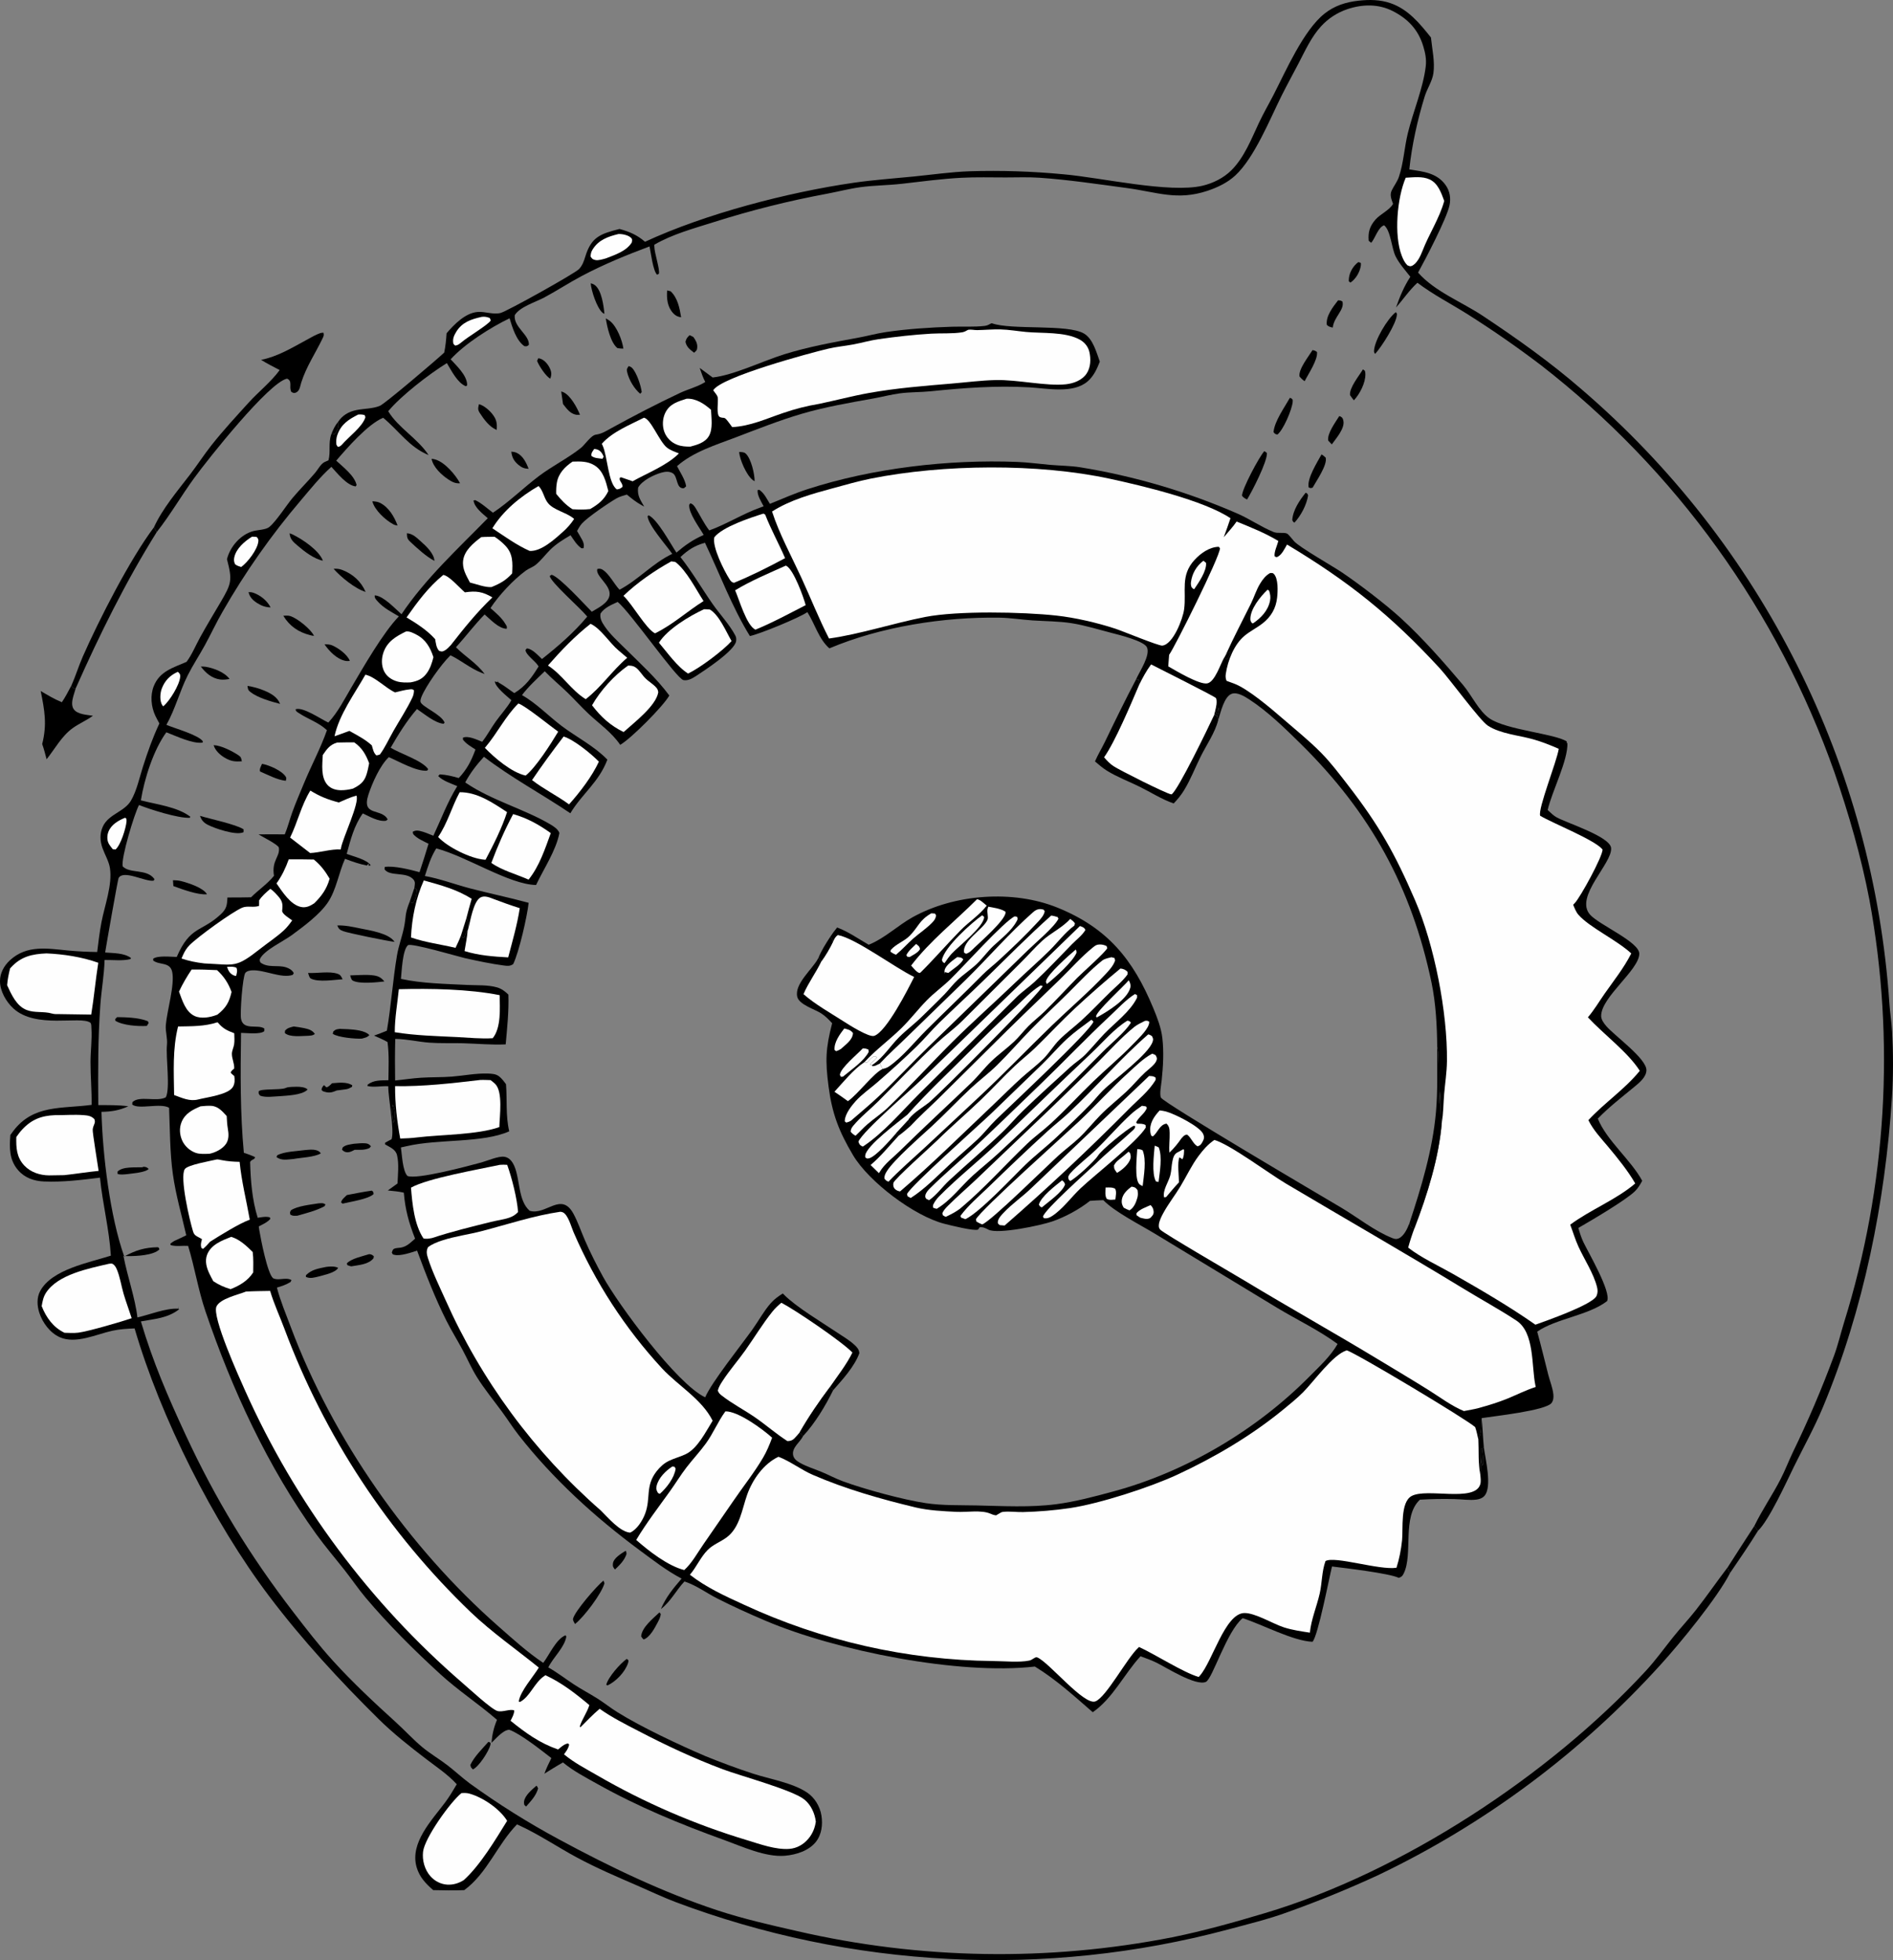 <?xml version="1.0" encoding="UTF-8" standalone="no"?>
<svg
   width="710.548"
   height="735.872"
   version="1.1"
   id="svg173"
   xml:space="preserve"
   xmlns="http://www.w3.org/2000/svg"
   xmlns:svg="http://www.w3.org/2000/svg"><rect width="100%" height="100%" fill="#808080" stroke="none"/><defs
     id="defs173" /><path
     d="m 658.49,572.917 c 0.451,0.584 0.993,1.176 1.372,1.805 -3.328,5.393 -6.929,10.608 -10.492,15.846 -0.539,-0.658 -0.674,-1.315 -0.896,-2.124 q 4.964,-7.792 10.016,-15.527 z"
     id="path2" /><path
     d="m 26.782,257.41 c 1.597,-3.567 2.727,-7.347 4.304,-10.932 6.045,-13.74 17.734,-36.616 26.701,-48.516 l 1.063,1.768 c -11.722,18.738 -21.458,38.495 -30.424,58.675 l -0.814,0.014 z"
     id="path3" /><path
     d="m 26.782,257.41 0.829,1.009 0.814,-0.014 q -0.463,1.405 -0.866,2.828 c -0.427,1.548 -0.895,3.661 0.147,5.073 1.442,1.954 4.949,2.047 7.176,2.41 -2.421,1.777 -5.22,2.925 -7.639,4.676 -4.104,2.971 -6.617,7.734 -9.751,11.656 -0.505,-1.918 -0.981,-3.839 -1.654,-5.707 1.865,-7.412 0.904,-12.643 -0.565,-19.914 2.604,1.532 5.149,3.068 7.953,4.209 1.341,-1.981 2.422,-4.122 3.555,-6.226 z"
     id="path4" /><path
     d="m 98.004,135.11 c 6.176,-1.261 11.333,-4.388 16.819,-7.363 1.867,-1.012 3.858,-2.252 5.908,-2.835 l 0.383,0.589 -0.788,-0.445 1.054,-0.174 c 0.339,0.971 0.047,1.434 -0.382,2.323 -2.716,5.641 -5.997,10.376 -7.934,16.447 -0.473,1.481 -0.549,3.334 -2.272,3.842 -0.588,0.173 -0.86,-0.09 -1.394,-0.314 -1.086,-1.728 0.578,-4.167 -1.671,-5.017 -6.803,1.407 -29.581,30.107 -34.845,37.321 -4.816,6.601 -8.979,13.855 -14.033,20.246 l -1.063,-1.768 c 3.107,-6.883 8.914,-13.771 13.497,-19.743 2.781,-3.623 5.262,-7.485 8.088,-11.061 4.352,-5.506 9.212,-10.764 13.928,-15.963 3.745,-4.128 8.406,-7.778 11.684,-12.259 -2.347,-1.233 -4.729,-2.423 -6.979,-3.826 z"
     id="path5" /><path
     d="m 234.844,582.212 c 0.312,0.42 0.264,0.696 0.325,1.206 -0.851,2.496 -2.492,4.042 -4.335,5.826 -0.638,-0.785 -0.91,-1.14 -0.775,-2.241 0.257,-2.084 3.152,-3.762 4.785,-4.791 z"
     id="path7" /><path
     d="m 201.359,670.411 c 0.358,0.334 0.432,0.582 0.616,1.027 -0.766,2.761 -2.667,4.689 -4.502,6.799 l -0.675,-0.626 c -0.075,-0.454 -0.163,-0.817 -0.095,-1.294 0.33,-2.29 2.996,-4.459 4.656,-5.906 z"
     id="path8" /><path
     d="m 509.868,98.388 0.896,0.294 c 0.062,0.416 0.1,0.51 0.035,0.988 -0.328,2.436 -1.869,5.041 -3.879,6.413 -0.267,-0.107 -0.449,-0.36 -0.666,-0.549 0.019,-0.392 0.029,-0.786 0.079,-1.176 0.299,-2.353 1.661,-4.567 3.535,-5.97 z"
     id="path9" /><path
     d="m 202.048,134.491 c 0.392,0.077 0.591,0.102 0.988,0.256 1.427,0.554 2.647,2.046 3.293,3.401 0.706,1.479 0.799,2.474 0.216,4.001 -1.683,-0.872 -4.221,-4.811 -4.952,-6.655 z"
     id="path10" /><path
     d="m 258.842,125.84 c 0.507,0.181 0.959,0.444 1.433,0.695 0.839,1.219 1.514,2.304 1.443,3.835 -0.055,1.194 -0.335,1.254 -1.166,2.054 -1.564,-1.187 -2.85,-2.109 -3.26,-4.109 0.347,-1.323 0.621,-1.53 1.55,-2.475 z"
     id="path11" /><path
     d="m 191.932,169.559 c 0.731,0.059 1.439,0.171 2.107,0.494 2.262,1.096 3.546,3.715 4.376,5.952 -1.615,-0.062 -2.558,-0.445 -3.812,-1.481 -1.637,-1.354 -2.488,-2.863 -2.671,-4.965 z"
     id="path12" /><path
     d="m 93.29,222.306 c 0.581,-0.01 1.108,0.01 1.666,0.193 2.694,0.89 5.355,2.997 6.607,5.54 -1.882,-0.059 -3.35,-0.575 -4.951,-1.581 -1.638,-1.028 -2.897,-2.233 -3.322,-4.152 z"
     id="path13" /><path
     d="m 53.464,438.235 0.396,-0.205 c 1.061,0.12 1.151,0.127 1.952,0.823 -1.236,1.367 -6.168,1.667 -8.052,1.953 -1.226,0.099 -2.421,0.295 -3.618,-0.07 l -0.026,-0.875 c 1.895,-1.98 6.641,-1.506 9.347,-1.626 z"
     id="path14" /><path
     d="m 121.803,241.897 c 1.01,0.01 2.022,10e-4 2.96,0.423 2.299,1.033 5.603,3.384 6.546,5.805 -0.521,0.039 -1.034,0.091 -1.554,0 -3.213,-0.566 -6.21,-3.661 -7.952,-6.228 z"
     id="path15" /><path
     d="m 221.723,106.352 c 0.602,0.158 1.031,0.301 1.543,0.683 2.57,1.915 3.319,7.775 3.606,10.793 -0.222,-0.125 -0.468,-0.212 -0.664,-0.374 -2.168,-1.794 -4.301,-8.424 -4.485,-11.102 z"
     id="path16" /><path
     d="m 75.378,250.243 c 0.608,0 1.201,-0.011 1.803,0.087 2.993,0.483 7.157,2.043 8.967,4.572 -1.145,0.21 -2.402,0.359 -3.56,0.194 -3.121,-0.447 -5.363,-2.431 -7.21,-4.853 z"
     id="path17" /><path
     d="m 235.953,137.434 c 0.482,0.148 0.922,0.314 1.288,0.683 1.728,1.745 3.362,6.699 3.632,9.109 l -0.586,0.601 c -2.261,-1.936 -4.172,-5.175 -4.87,-8.068 -0.29,-1.2 -0.072,-1.296 0.536,-2.325 z"
     id="path18" /><path
     d="m 138.613,470.838 c 0.88,0.144 1.01,0.207 1.696,0.777 l -0.104,0.757 c -1.88,2.399 -5.512,2.523 -8.317,3.047 -0.529,-0.067 -0.993,-0.266 -1.494,-0.443 l -0.21,-0.636 c 1.504,-1.813 6.195,-2.788 8.429,-3.502 z"
     id="path19" /><path
     d="m 183.329,653.931 0.742,0.295 c 0.055,0.33 0.105,0.469 0.015,0.836 -0.589,2.423 -4.348,8.226 -6.574,9.225 -0.694,-0.702 -0.815,-0.741 -0.956,-1.702 1.51,-3.189 4.461,-6.008 6.773,-8.654 z"
     id="path20" /><path
     d="m 235.253,622.795 0.644,0.519 c -0.024,0.475 -0.004,0.605 -0.181,1.117 -1.181,3.419 -4.495,6.816 -7.654,8.324 l -0.503,-0.22 c 0.696,-2.847 5.225,-7.996 7.694,-9.74 z"
     id="path21" /><path
     d="m 132.829,429.403 c 1.394,-0.106 2.949,-0.296 4.347,-0.172 0.964,0.086 1.47,0.394 2.056,1.119 l -0.53,0.65 c -1.777,0.84 -3.659,0.668 -5.583,0.668 -0.806,0.424 -1.652,0.908 -2.588,0.934 -0.913,0.026 -1.564,-0.33 -2.156,-0.961 l 0.265,-0.862 c 1.093,-1.002 2.768,-1.11 4.189,-1.376 z"
     id="path22" /><path
     d="m 277.43,169.689 c 0.834,0.025 1.841,0.01 2.472,0.591 2.034,1.878 3.367,7.678 3.347,10.37 -0.395,-0.201 -0.363,-0.165 -0.778,-0.494 -2.317,-1.835 -4.804,-7.594 -5.041,-10.467 z"
     id="path23" /><path
     d="m 490.08,184.992 c 0.76,0.325 0.601,0.305 0.925,0.994 -0.555,3.559 -2.692,7.597 -5.124,10.229 -0.573,-0.292 -0.536,-0.428 -0.825,-0.974 0.261,-3.769 2.729,-7.361 5.024,-10.249 z"
     id="path24" /><path
     d="m 210.652,146.98 c 0.367,0.095 0.426,0.097 0.819,0.272 2.665,1.186 5.186,5.84 6.225,8.466 -0.464,0.012 -1.056,0.063 -1.522,-0.026 -2.224,-0.426 -3.522,-2.351 -4.837,-4.002 z"
     id="path25" /><path
     d="m 131.432,366.197 c 2.692,-0.062 5.58,-0.347 8.252,-0.067 2.149,0.224 3.224,0.694 4.599,2.342 -2.866,0.315 -9.301,1.037 -11.851,-0.307 -0.617,-0.325 -0.77,-1.334 -1,-1.968 z"
     id="path26" /><path
     d="m 247.551,605.321 0.476,0.671 c -0.149,1.19 -0.643,2.119 -1.19,3.169 -1.092,2.097 -2.971,5.624 -5.262,6.346 -0.398,-0.366 -0.619,-0.707 -0.912,-1.156 0.217,-3.4 4.563,-6.804 6.888,-9.03 z"
     id="path27" /><path
     d="m 139.546,446.999 c 0.698,0.488 0.538,0.488 0.705,1.268 -1.886,1.919 -8.831,2.915 -11.663,3.623 l -0.58,-0.482 c 0.265,-1.114 1.404,-1.958 2.192,-2.745 3.109,-0.605 6.21,-1.215 9.346,-1.664 z"
     id="path28" /><path
     d="m 124.643,406.68 c 2.506,-0.174 5.327,-0.614 7.582,0.749 l -0.113,0.624 c -0.709,0.382 -1.306,0.74 -2.112,0.867 -1.189,0.188 -2.403,0.312 -3.597,0.473 -1.576,0.673 -2.658,1.033 -4.345,0.546 -0.718,-0.207 -0.998,-0.177 -1.382,-0.856 0.199,-0.812 0.346,-1.126 0.961,-1.696 l 0.877,0.828 c 0.926,-0.2 1.438,-0.904 2.129,-1.535 z"
     id="path29" /><path
     d="m 43.964,381.862 c 3.285,0.029 7.747,0.18 10.863,1.297 0.885,0.318 0.589,0.07 0.983,0.895 l -0.699,1.114 c -3.297,0.185 -9,-0.176 -11.808,-1.939 l -0.031,-0.67 z"
     id="path30" /><path
     d="m 64.93,330.453 c 1.04,0.026 2.083,0.087 3.094,0.349 2.737,0.709 8.267,2.468 9.667,4.934 -3.414,0.329 -9.341,-1.881 -12.612,-3.08 z"
     id="path31" /><path
     d="m 125.214,213.546 c 1.204,-0.07 2.081,-0.01 3.216,0.42 4.009,1.519 7.107,4.333 8.807,8.259 -3.902,-1.171 -9.384,-5.643 -12.023,-8.679 z"
     id="path32" /><path
     d="m 115.64,365.281 c 3.301,0.191 8.017,-0.753 11.062,0.304 1.223,0.425 1.337,1.02 1.899,2.066 -3.131,0.186 -9.076,1.193 -11.909,-0.262 -0.622,-0.32 -0.816,-1.464 -1.052,-2.108 z"
     id="path33" /><path
     d="m 80.199,279.755 c 2.776,0.097 6.866,2.192 9.197,3.718 1.111,0.726 1.12,1.049 1.376,2.349 -2.665,0.157 -4.059,0.019 -6.424,-1.354 -1.741,-1.011 -3.654,-2.782 -4.149,-4.713 z"
     id="path34" /><path
     d="m 250.411,109.03 1.307,0.319 c 2.631,2.448 3.396,6.348 3.945,9.764 -1.269,-0.183 -2.078,-0.551 -2.944,-1.484 -2.247,-2.418 -2.514,-5.454 -2.308,-8.599 z"
     id="path35" /><path
     d="m 98.354,286.769 c 2.644,0.465 7.5,2.552 8.915,4.858 0.346,0.565 0.121,0.905 0.008,1.512 -3.213,-0.342 -6.71,-2.238 -9.666,-3.506 -0.323,-0.904 0.392,-1.976 0.743,-2.864 z"
     id="path36" /><path
     d="m 92.909,257.51 c 2.136,0.315 4.481,0.985 6.466,1.838 2.433,1.046 4.754,2.348 5.757,4.913 -3.411,-0.891 -8.373,-2.273 -11.173,-4.481 -0.888,-0.7 -0.926,-1.194 -1.05,-2.27 z"
     id="path37" /><path
     d="m 502.253,112.752 c 0.839,0.036 0.948,0.061 1.633,0.443 0.896,3.131 -3.209,5.763 -3.625,9.794 -1.059,-0.264 -1.452,-0.291 -2.239,-1.022 -0.398,-3.353 2.289,-6.684 4.231,-9.215 z"
     id="path38" /><path
     d="m 122.479,475.628 c 1.403,-0.181 3.19,-0.31 4.467,0.375 -1.162,1.875 -5.144,2.591 -7.176,3.197 -1.729,0.405 -3.266,0.95 -4.95,0.19 l 0.026,-0.642 c 2.219,-2.191 4.687,-2.496 7.633,-3.12 z"
     id="path39" /><path
     d="m 152.733,200.196 c 2.212,0.162 3.639,1.661 5.229,3.067 2.022,1.788 4.938,4.502 5.105,7.302 -3.041,-1.563 -6.524,-4.777 -9.031,-7.118 -1.18,-1.102 -1.267,-1.656 -1.303,-3.251 z"
     id="path40" /><path
     d="m 502.703,156.204 c 0.185,0.07 0.381,0.114 0.554,0.209 0.7,0.382 0.845,0.86 0.997,1.602 0.584,2.856 -2.836,6.677 -4.352,8.824 -0.463,-0.457 -0.898,-0.946 -1.343,-1.42 -0.471,-2.706 2.749,-6.909 4.144,-9.215 z"
     id="path41" /><path
     d="m 106.34,231.19 c 0.936,-0.071 1.851,-0.162 2.757,0.147 2.609,0.89 7.576,4.854 8.771,7.389 -0.807,-0.113 -0.636,-0.066 -1.359,-0.247 -4.457,-1.116 -7.746,-3.337 -10.169,-7.289 z"
     id="path42" /><path
     d="m 179.773,151.75 c 1.717,0.396 3.791,2.166 4.892,3.525 1.696,2.095 1.967,3.498 1.774,6.131 -0.049,-0.021 -0.099,-0.042 -0.148,-0.063 -2.564,-1.052 -4.75,-4.017 -6.212,-6.321 -0.855,-1.348 -0.608,-1.783 -0.306,-3.272 z"
     id="path43" /><path
     d="m 139.761,188.196 c 1.049,0.062 1.961,0.123 2.912,0.605 3.229,1.637 5.361,5.202 6.552,8.5 -0.571,-0.1 -1.041,-0.163 -1.559,-0.441 -3.011,-1.617 -7.084,-5.361 -7.905,-8.664 z"
     id="path44" /><path
     d="m 227.394,119.541 c 0.539,0.304 1.078,0.597 1.565,0.982 2.56,2.019 4.597,7.178 5.031,10.362 -0.762,0.021 -1.474,-0.083 -2.227,-0.189 -2.562,-1.993 -3.912,-8.045 -4.369,-11.155 z"
     id="path45" /><path
     d="m 110.269,385.367 c 1.296,0.185 2.611,0.354 3.891,0.63 1.644,0.355 3.075,0.745 4.034,2.203 -0.92,0.639 -1.464,0.574 -2.565,0.672 -2.396,0.03 -6.822,0.65 -8.706,-1.034 l 0.058,-0.868 c 0.881,-1.095 1.997,-1.254 3.288,-1.603 z"
     id="path46" /><path
     d="m 511.586,138.665 0.725,0.539 c 0.14,0.542 0.176,0.579 0.19,1.233 0.068,3.363 -2.109,7.47 -4.312,9.866 -0.516,-0.628 -0.976,-1.283 -1.441,-1.95 -0.335,-2.781 3.394,-7.236 4.838,-9.688 z"
     id="path47" /><path
     d="m 119.544,451.776 c 1.137,-0.041 1.684,-0.257 2.625,0.422 l -0.353,0.652 c -3.113,1.695 -6.79,2.583 -10.18,3.56 -1.042,0.049 -1.688,0.157 -2.628,-0.372 -0.225,-0.876 -0.219,-0.844 0.191,-1.652 2.472,-1.655 7.322,-2.111 10.345,-2.61 z"
     id="path48" /><path
     d="m 161.994,172.257 c 0.547,0.02 1.001,0.119 1.53,0.287 3.511,1.117 7.436,5.662 9.153,8.882 -1.728,0.155 -2.952,-0.483 -4.379,-1.421 -2.574,-1.691 -5.728,-4.655 -6.304,-7.748 z"
     id="path49" /><path
     d="m 108.704,200.2 c 0.299,0.112 0.721,0.259 1.023,0.405 3.777,1.819 9.99,5.966 11.481,9.897 -3.238,-0.634 -6.872,-3.377 -9.35,-5.521 -1.697,-1.467 -2.982,-2.421 -3.154,-4.781 z"
     id="path50" /><path
     d="m 492.663,131.438 c 0.757,0.135 1.103,0.235 1.682,0.75 0.342,2.927 -3.303,8.239 -4.635,10.929 -0.791,-0.539 -1.323,-1.05 -1.934,-1.786 -0.443,-2.73 3.472,-7.569 4.887,-9.893 z"
     id="path51" /><path
     d="m 496.037,170.608 c 0.646,0.342 1.037,0.72 1.567,1.216 0.717,2.676 -3.495,8.71 -4.895,11.246 -0.889,0.27 -0.714,0.211 -1.494,-0.087 -0.732,-3.241 3.323,-9.621 4.822,-12.375 z"
     id="path52" /><path
     d="m 484.152,149.375 c 0.745,0.214 0.368,0.022 1.06,0.696 0.008,0.247 0.033,0.598 0.005,0.857 -0.325,2.974 -3.471,10.425 -5.758,12.244 -0.875,-0.292 -0.838,-0.158 -1.438,-0.964 0.401,-4.131 4.111,-9.221 6.131,-12.833 z"
     id="path53" /><path
     d="m 127.55,386.269 q 1.551,0.034 3.099,0.123 c 2.267,0.138 6.447,0.467 7.984,2.223 -0.838,0.909 -1.62,0.962 -2.79,1.309 -2.285,0.161 -9.054,-0.434 -10.954,-1.815 l 0.245,-0.885 c 0.918,-0.837 1.22,-0.779 2.416,-0.955 z"
     id="path54" /><path
     d="m 523.913,117.2 c 0.364,0.476 0.449,0.388 0.423,0.905 -0.169,3.389 -5.73,12.083 -8.159,14.74 -0.315,-0.302 -0.442,-0.634 -0.425,-1.095 0.149,-3.934 5.037,-12.135 8.161,-14.55 z"
     id="path55" /><path
     d="m 114.35,431.787 c 1.366,-0.113 2.864,-0.339 4.211,0.01 0.8,0.206 1.45,0.509 1.857,1.229 -2.413,1.413 -7.438,1.575 -10.283,2.095 -2.243,0.161 -4.491,0.73 -6.348,-0.737 l 0.255,-0.637 c 2.614,-1.444 7.358,-1.537 10.308,-1.958 z"
     id="path56" /><path
     d="m 75.068,306.3 c 3.774,1.155 13.538,3.185 16.36,5.06 l -0.013,1.059 c -0.12,0.049 -0.237,0.104 -0.36,0.146 -2.868,0.999 -10.362,-1.514 -13.073,-2.915 -1.543,-0.797 -2.348,-1.732 -2.914,-3.35 z"
     id="path57" /><path
     d="m 126.59,347.443 c 2.946,-0.102 5.777,0.527 8.648,1.124 3.598,0.747 10.705,1.754 12.86,5.037 -2.555,-0.265 -17.302,-3.275 -19.301,-4.022 -1.291,-0.483 -1.679,-0.881 -2.207,-2.139 z"
     id="path58" /><path
     d="m 107.779,408.252 c 1.133,-0.213 2.432,-0.242 3.589,-0.25 1.23,-0.01 3.179,0.121 4.073,1.005 -0.072,0.086 -0.134,0.181 -0.216,0.257 -2.055,1.887 -7.637,2.08 -10.381,2.289 -2.246,0.093 -5.028,0.563 -7.158,-0.183 -0.667,-0.727 -0.619,-0.669 -0.586,-1.659 0.93,-1.058 7.814,-0.427 9.983,-1.191 0.235,-0.083 0.464,-0.179 0.696,-0.268 z"
     id="path59" /><path
     d="m 226.513,593.394 0.377,0.984 c -1.008,3.884 -7.845,12.877 -11.06,15.328 -0.281,-0.558 -0.864,-1.331 -0.735,-1.96 0.567,-2.759 9.016,-12.455 11.418,-14.352 z"
     id="path60" /><path
     d="m 474.561,169.387 c 0.429,0.186 0.646,0.402 0.988,0.713 0.135,3.272 -5.548,14.319 -7.447,17.431 -0.815,-0.412 -1.358,-0.673 -1.909,-1.416 -0.04,-2.467 6.483,-14.66 8.368,-16.728 z"
     id="path61" /><path
     d="m 242.128,90.762 c 22.616,-10.489 53.535,-18.546 78.25,-22.142 7.499,-1.091 15.085,-1.601 22.62,-2.357 6.95,-0.698 13.966,-1.71 20.944,-1.964 q 17.699,-0.545 35.325,1.145 c 14.004,1.217 39.767,7.205 52.133,4.278 3.954,-0.936 7.907,-2.912 10.796,-5.787 4.85,-4.826 7.51,-11.762 10.371,-17.854 1.679,-3.575 3.673,-6.987 5.478,-10.498 4.626,-8.996 11.214,-24.165 19.077,-30.435 3.805,-3.034 8.087,-4.373 12.847,-4.894 4.05,-0.443 8.097,-0.402 11.99,0.946 6.601,2.286 10.932,7.586 15.151,12.87 0.438,4.302 1.536,9.1 0.927,13.405 -0.435,3.074 -2.363,5.782 -3.268,8.724 -2.677,8.696 -4.843,18.366 -5.774,27.395 5.111,0.823 10.294,1.241 13.598,5.86 1.625,2.272 2.046,4.918 1.489,7.625 -0.993,4.828 -8.987,20.192 -11.796,25.251 6.161,7.077 16.466,11.046 24.271,16.234 12.855,8.546 25.527,17.539 37.193,27.684 q 3.136,2.694 6.204,5.465 3.068,2.771 6.067,5.617 2.998,2.847 5.926,5.766 2.927,2.92 5.78,5.911 2.854,2.991 5.633,6.052 2.779,3.062 5.481,6.191 2.702,3.129 5.326,6.324 2.624,3.194 5.167,6.454 2.544,3.259 5.006,6.58 2.463,3.321 4.842,6.702 2.379,3.381 4.674,6.82 2.294,3.439 4.503,6.934 2.209,3.494 4.33,7.043 2.122,3.548 4.155,7.148 2.033,3.6 3.976,7.249 1.943,3.65 3.795,7.346 1.852,3.696 3.612,7.437 1.759,3.741 3.426,7.524 1.667,3.784 3.239,7.607 1.572,3.824 3.049,7.685 1.478,3.862 2.859,7.759 1.38,3.896 2.664,7.826 1.284,3.93 2.471,7.89 1.186,3.961 2.273,7.949 1.088,3.989 2.077,8.003 0.988,4.015 1.877,8.052 0.889,4.038 1.677,8.096 0.788,4.059 1.476,8.135 0.687,4.077 1.274,8.169 0.586,4.093 1.071,8.199 0.485,4.105 0.867,8.222 0.383,4.116 0.664,8.241 c 0.224,3.545 0.824,7.062 1.02,10.609 0.44,7.992 0.473,16.632 -0.044,24.614 -2.555,39.457 -10.64,79.833 -25.917,116.426 -3.183,7.623 -7.247,14.943 -10.89,22.353 -2.847,5.791 -9.273,19.985 -13.498,24.077 -0.379,-0.629 -0.921,-1.221 -1.372,-1.805 2.955,-6.087 6.804,-11.62 9.873,-17.616 1.668,-3.259 2.998,-6.711 4.568,-10.021 q 8.64,-17.781 15.491,-36.325 c 1.496,-4.062 2.473,-8.296 3.746,-12.43 q 1.491,-4.79 2.837,-9.622 1.346,-4.833 2.546,-9.704 1.199,-4.871 2.251,-9.776 1.051,-4.905 1.954,-9.84 0.903,-4.934 1.656,-9.894 0.753,-4.96 1.356,-9.94 0.603,-4.98 1.055,-9.976 0.453,-4.996 0.753,-10.004 0.301,-5.007 0.451,-10.021 0.149,-5.015 0.147,-10.031 -0.002,-5.017 -0.156,-10.031 -0.154,-5.014 -0.459,-10.021 -0.305,-5.008 -0.762,-10.003 -0.456,-4.996 -1.064,-9.976 -0.607,-4.979 -1.364,-9.938 -0.758,-4.959 -1.665,-9.893 c -3.072,-16.124 -7.759,-32.269 -13.091,-47.775 q -0.992,-2.817 -2.034,-5.616 -1.042,-2.8 -2.133,-5.58 -1.092,-2.78 -2.233,-5.54 -1.141,-2.76 -2.332,-5.499 -1.19,-2.74 -2.429,-5.457 -1.239,-2.718 -2.527,-5.413 -1.287,-2.695 -2.623,-5.367 -1.335,-2.671 -2.718,-5.319 -1.383,-2.647 -2.813,-5.269 -1.43,-2.622 -2.906,-5.219 -1.477,-2.596 -3,-5.165 -1.523,-2.57 -3.091,-5.112 -1.568,-2.542 -3.182,-5.055 -1.613,-2.513 -3.272,-4.998 -1.658,-2.484 -3.36,-4.938 -1.702,-2.454 -3.448,-4.878 -1.746,-2.423 -3.535,-4.815 -1.789,-2.392 -3.62,-4.751 -1.832,-2.36 -3.705,-4.686 -1.873,-2.326 -3.788,-4.619 -1.914,-2.292 -3.869,-4.55 -1.955,-2.258 -3.95,-4.481 -1.995,-2.223 -4.03,-4.409 -2.034,-2.187 -4.108,-4.337 -2.073,-2.15 -4.184,-4.263 -2.112,-2.112 -4.26,-4.187 -2.149,-2.075 -4.335,-4.11 -2.185,-2.036 -4.406,-4.033 -2.222,-1.996 -4.479,-3.953 -2.256,-1.956 -4.548,-3.872 -2.291,-1.916 -4.616,-3.791 -2.326,-1.874 -4.684,-3.707 -13.39,-10.18 -27.607,-19.17 c -6.217,-3.904 -12.891,-7.329 -18.747,-11.765 -3.066,2.802 -5.307,6.211 -8.042,9.307 1.434,-4.108 3.004,-7.892 5.383,-11.548 -1.873,-2.399 -4.155,-4.922 -5.517,-7.643 -1.548,-3.092 -1.81,-9.671 -4.327,-11.694 -2.25,0.734 -3.329,4.836 -4.846,6.588 l -0.936,-0.774 c -0.285,-3.17 0.377,-5.447 2.481,-7.888 1.85,-2.145 5.366,-3.594 6.656,-5.97 -0.578,-1.654 -1.337,-3.286 -0.519,-4.995 0.825,-1.721 2.105,-3.332 2.716,-5.141 1.739,-5.153 2.048,-11.059 3.349,-16.384 1.994,-8.167 5.825,-17.111 6.737,-25.21 0.295,-2.613 -0.213,-5.042 -0.973,-7.535 -1.878,-6.158 -5.728,-10.203 -11.412,-13.108 -5.376,-2.747 -11.414,-2.61 -17.034,-0.719 q -1.416,0.474 -2.76,1.123 -1.345,0.649 -2.596,1.464 -1.252,0.814 -2.39,1.781 -1.138,0.966 -2.145,2.069 c -3.602,3.936 -5.897,8.986 -8.328,13.683 -2.145,4.143 -4.412,8.222 -6.494,12.397 -4.451,8.928 -10.188,23.268 -17.365,29.919 -2.955,2.739 -6.678,4.5 -10.467,5.767 -11.348,3.793 -19.049,0.451 -30.132,-1.032 -10.867,-1.454 -21.988,-3.131 -32.921,-3.884 -4.18,-0.288 -8.471,-0.11 -12.66,-0.109 -5.522,6e-4 -11.117,-0.164 -16.629,0.127 -7.501,0.397 -14.959,1.41 -22.415,2.259 -5.129,0.584 -10.32,0.571 -15.439,1.264 -4.233,0.574 -8.41,1.682 -12.61,2.467 -14.605,2.73 -28.435,6.205 -42.6,10.689 -7.456,2.361 -15.41,4.502 -22.201,8.444 l 0.003,0.659 c 0.027,2.564 2.21,8.761 1.695,10.271 l -0.659,0.337 c -1.534,-1.424 -2.336,-8.289 -2.835,-10.619 -8.647,3.231 -17.297,6.777 -25.46,11.11 -4.765,2.529 -9.29,5.501 -14.042,8.052 -3.135,1.683 -9.278,3.54 -11.094,6.66 -0.495,4.492 5.58,7.363 5.3,11.144 -0.754,0.579 -0.716,0.558 -1.665,0.482 -3.051,-2.089 -4.541,-7.054 -5.577,-10.468 -7.133,3.444 -16.756,9.507 -22.119,15.401 2.199,2.39 5.98,5.866 6.19,9.357 0.01,0.157 -0.014,0.315 -0.021,0.472 l -0.488,0.265 c -3.143,-1.264 -5.388,-5.874 -7.095,-8.67 -6.463,3.967 -17.308,12.314 -22.012,18.07 3.789,6.293 10.988,10.108 15.153,16.466 -7.367,-3.065 -11.129,-9.119 -17.055,-14.017 -5.82,2.472 -13.381,11.169 -17.614,16.095 2.54,2.389 6.86,5.62 7.647,9.157 l -0.369,0.527 c -3.41,-0.468 -6.872,-4.981 -9.105,-7.362 -4.216,3.79 -7.828,8.3 -11.485,12.622 q -8.28,9.718 -15.621,20.163 -7.341,10.444 -13.681,21.526 c -2.426,4.174 -4.448,8.581 -6.773,12.811 -2.054,3.736 -4.432,7.332 -6.347,11.138 -3.051,6.063 -4.653,12.617 -8.012,18.607 3.232,1.372 11.929,3.739 13.687,6.185 l -0.121,0.496 c -3.852,0.484 -9.959,-2.511 -13.584,-3.88 -4.83,6.608 -8.267,17.481 -9.566,25.545 5.832,1.54 13.664,2.404 18.547,6.137 l -0.122,0.406 c -4.289,0.289 -15.007,-3.161 -19.118,-4.788 -1.751,3.227 -6.803,19.987 -6.132,23.023 2.682,2.869 9.133,0.786 11.924,4.801 l -0.277,0.568 c -3.085,0.56 -11.356,-4.251 -13.188,-0.968 -0.279,0.501 -4.632,25.233 -5.039,27.941 3.15,0.271 7.058,0.133 9.678,2.046 l -0.174,0.432 c -2.959,0.746 -6.648,0.285 -9.718,0.333 -0.16,5.72 -1.191,11.252 -1.597,16.935 -0.893,12.516 -0.876,25.004 -0.766,37.542 3.764,0.015 7.538,-0.06 11.275,0.449 -3.507,1.578 -6.252,2.006 -10.079,2.094 0.427,16.231 3.208,39.257 8.539,54.3 4.328,-2.358 7.634,-3.379 12.609,-3.485 0.583,0.391 0.377,0.12 0.581,0.839 -2.228,2.21 -8.501,2.511 -11.611,2.5 q -0.929,-10e-4 -1.857,-0.038 c 1.439,7.563 4.395,15.821 5.23,23.063 4.675,-1.054 10.413,-3.472 15.184,-3.289 l 0.332,-0.854 -0.241,0.888 0.432,0.154 c -4.326,3.409 -9.257,3.637 -14.408,4.593 4.575,15.346 10.061,28.079 16.787,42.568 11.295,24.331 24.047,45.277 40.441,66.575 4.794,6.228 9.577,12.437 14.867,18.264 7.428,8.184 15.436,15.652 23.605,23.069 3.395,3.083 6.525,6.542 10.06,9.457 2.966,2.446 6.331,4.399 9.375,6.746 2.833,2.183 5.433,4.643 8.316,6.769 q 16.073,11.647 33.554,21.048 c 18.909,10.226 38.906,19.833 59.351,26.582 9.715,3.208 19.913,5.531 29.891,7.796 q 4.323,0.998 8.67,1.883 4.347,0.884 8.716,1.654 4.369,0.769 8.757,1.424 4.388,0.654 8.791,1.193 4.404,0.539 8.82,0.962 4.416,0.423 8.842,0.73 4.426,0.307 8.858,0.497 4.432,0.19 8.868,0.263 4.436,0.074 8.872,0.031 4.436,-0.043 8.87,-0.203 4.433,-0.16 8.861,-0.436 4.428,-0.276 8.847,-0.669 4.419,-0.392 8.826,-0.901 4.407,-0.509 8.799,-1.133 4.392,-0.624 8.766,-1.364 4.375,-0.74 8.728,-1.594 c 11.745,-2.376 23.342,-5.655 34.819,-9.08 51.353,-15.323 106.713,-51.685 142.93,-90.934 3.61,-3.912 6.81,-8.36 10.131,-12.525 2.782,-3.489 5.862,-6.744 8.611,-10.241 4.12,-5.242 7.906,-10.782 11.961,-16.081 0.222,0.809 0.357,1.466 0.896,2.124 -4.555,9.026 -18.768,26.424 -26.001,34.346 q -5.592,6.176 -11.477,12.073 -5.886,5.896 -12.051,11.5 -6.165,5.603 -12.596,10.9 -6.431,5.296 -13.111,10.274 -6.681,4.978 -13.596,9.624 -6.915,4.647 -14.048,8.952 -7.133,4.305 -14.467,8.258 -7.334,3.953 -14.851,7.544 -16.585,7.657 -33.786,13.809 c -7.406,2.727 -15.044,4.535 -22.65,6.597 q -3.186,0.848 -6.387,1.633 -3.202,0.786 -6.418,1.509 -3.216,0.723 -6.446,1.384 -3.229,0.661 -6.471,1.259 -3.242,0.598 -6.495,1.133 -3.253,0.535 -6.515,1.007 -3.263,0.472 -6.534,0.881 -3.271,0.408 -6.549,0.753 -3.279,0.346 -6.563,0.627 -3.285,0.281 -6.574,0.499 -3.289,0.218 -6.582,0.372 -3.293,0.153 -6.589,0.243 -3.295,0.09 -6.591,0.116 -3.297,0.026 -6.593,-0.011 -3.296,-0.038 -6.591,-0.14 -3.295,-0.102 -6.587,-0.268 -3.293,-0.165 -6.581,-0.395 -3.289,-0.229 -6.572,-0.523 -3.284,-0.293 -6.561,-0.65 -3.277,-0.357 -6.547,-0.777 -3.269,-0.42 -6.53,-0.904 -3.261,-0.483 -6.512,-1.03 -3.251,-0.547 -6.49,-1.157 -3.24,-0.609 -6.467,-1.282 -3.227,-0.672 -6.441,-1.407 -3.213,-0.735 -6.412,-1.532 -3.199,-0.797 -6.382,-1.656 -3.182,-0.859 -6.348,-1.78 -3.165,-0.92 -6.312,-1.902 -3.147,-0.982 -6.274,-2.024 -3.127,-1.043 -6.234,-2.146 -3.106,-1.103 -6.191,-2.266 c -4.736,-1.816 -9.33,-4.002 -13.98,-6.022 -7.836,-3.405 -15.369,-6.602 -22.909,-10.661 -7.291,-3.925 -14.383,-8.752 -21.904,-12.163 l -0.541,-0.242 c -7.36,7.513 -11.198,18.401 -19.813,24.68 -3.884,0.181 -7.764,0.07 -11.649,0 -2.847,-2.504 -5.184,-4.922 -6.249,-8.706 -2.555,-9.079 5.786,-17.59 10.716,-24.202 1.629,-2.184 3.011,-4.495 4.381,-6.846 -3.481,-3.779 -7.451,-6.369 -11.496,-9.466 -6.219,-4.76 -12.385,-9.616 -17.956,-15.126 -14.498,-14.34 -28.573,-29.603 -40.878,-45.886 -21.068,-27.879 -40.803,-67.125 -50.598,-100.654 -2.788,0.113 -5.602,0.274 -8.334,0.871 -5.94,1.296 -13.768,5.131 -19.774,2.423 -3.646,-1.644 -6.458,-5.447 -7.658,-9.181 -0.846,-2.633 -1.015,-5.649 0.328,-8.148 4.377,-8.148 18.385,-10.666 26.529,-13.279 -0.608,-9.965 -3.103,-19.414 -4.083,-29.285 -6.96,0.856 -14.008,1.739 -21.036,1.434 -3.735,-0.161 -7.204,-1.351 -9.7,-4.248 -3.374,-3.917 -3.264,-8.383 -2.901,-13.212 q 0.539,-0.754 1.097,-1.494 c 7.549,-9.996 18.226,-8.292 29.401,-9.81 0.066,-5.374 -0.416,-10.722 -0.414,-16.083 0.002,-4.187 0.614,-8.443 0.34,-12.621 -0.036,-0.547 0.053,-1.82 -0.441,-2.167 -3.757,-2.643 -20.424,2.446 -28.879,-5.356 -2.697,-2.489 -4.981,-6.45 -4.997,-10.198 -0.013,-3.035 1.507,-5.794 3.691,-7.824 6.398,-5.945 14.209,-4.427 21.988,-3.691 3.612,0.341 7.179,0.495 10.804,0.553 0.454,-3.734 0.904,-7.497 1.609,-11.193 1.195,-6.263 4.16,-14.046 3.171,-20.34 -0.404,-2.569 -1.925,-5.045 -2.796,-7.497 -0.953,-2.685 -1.065,-5.477 0.156,-8.106 2.167,-4.664 8.035,-5.447 10.531,-9.687 2.164,-3.676 3.174,-8.558 4.464,-12.617 1.792,-5.637 3.69,-11.004 6.21,-16.362 -0.522,-0.956 -1.057,-1.915 -1.521,-2.9 -1.581,-3.36 -1.976,-7.599 -0.596,-11.09 2.232,-5.646 7.303,-6.934 12.309,-9.133 2.068,-2.768 3.435,-6.184 5.103,-9.213 2.471,-4.487 5.14,-8.883 7.736,-13.299 4.092,-6.96 4.387,-8.151 2.34,-16.041 1.167,-4.706 5.111,-9.261 9.853,-10.536 1.664,-0.448 4.718,-0.489 5.994,-1.52 2.631,-2.127 6.364,-8.056 8.791,-10.955 2.713,-3.238 5.733,-6.194 8.455,-9.41 0.988,-1.166 2.091,-3.302 3.446,-3.998 0.488,-0.251 1.053,-0.452 1.557,-0.698 0.885,-3.209 -0.12,-6.377 1.035,-9.696 0.043,-0.124 0.09,-0.248 0.134,-0.371 0.667,-1.615 1.293,-2.952 2.407,-4.306 1.641,-2.53 4.012,-3.908 6.949,-4.496 2.75,-0.552 6.219,-0.503 8.763,-1.583 1.989,-0.845 21.195,-17.208 24.15,-19.984 0.511,-2.428 0.733,-4.786 0.896,-7.259 2.829,-3.335 7.088,-7.67 11.689,-8.006 2.873,-0.21 5.71,1.078 8.567,0.383 2.37,-0.578 28.033,-14.888 29.495,-16.509 1.264,-1.4 1.786,-2.913 2.325,-4.684 2.248,-7.383 5.727,-8.527 12.843,-10.346 3.795,1.056 6.56,2.22 9.579,4.818 z m -117.663,71.972 1.045,0.314 c 0.19,-0.228 0.383,-0.44 0.542,-0.691 0.818,-1.284 1.119,-2.481 0.82,-3.929 -1.114,1.354 -1.74,2.691 -2.407,4.306 z"
     id="path62" /><path
     d="m 124.465,162.734 c 0.667,-1.615 1.293,-2.952 2.407,-4.306 0.299,1.448 -0.002,2.645 -0.82,3.929 -0.159,0.251 -0.352,0.463 -0.542,0.691 z"
     id="path63" /><path
     fill="#fefefe"
     d="m 66.729,252.229 c 0.051,0.036 0.109,0.063 0.153,0.106 0.607,0.6 0.81,0.829 0.753,1.706 -0.201,3.087 -3.991,9.183 -6.342,11.12 -0.127,-0.133 -0.28,-0.246 -0.38,-0.4 -1.035,-1.595 -0.839,-4.525 -0.198,-6.223 1.147,-3.037 3.096,-5.007 6.014,-6.309 z"
     id="path64" /><path
     fill="#fefefe"
     d="m 46.938,307.009 0.417,0.241 c 0.108,0.423 0.18,0.595 0.142,1.084 -0.204,2.599 -2.194,8.908 -4.12,10.592 l -1.046,-0.106 c -0.514,-0.647 -1.065,-1.31 -1.476,-2.028 -0.746,-1.3 -0.703,-3.118 -0.175,-4.484 1.062,-2.748 3.691,-4.232 6.259,-5.299 z"
     id="path65" /><path
     fill="#fefefe"
     d="m 94.602,201.486 c 0.595,-0.02 1.166,0.051 1.757,0.108 0.526,0.679 0.713,0.812 0.61,1.72 -0.345,3.067 -4.013,7.797 -6.433,9.559 -0.88,-0.259 -1.532,-0.471 -2.276,-1.014 -0.455,-0.916 -0.536,-1.649 -0.316,-2.644 0.734,-3.328 3.895,-6.017 6.658,-7.729 z"
     id="path66" /><path
     fill="#fefefe"
     d="m 134.466,155.623 c 0.906,-0.037 1.57,-0.064 2.431,0.243 l 0.265,0.754 c -1.071,3.624 -6.374,7.419 -8.884,10.401 -0.642,0.529 -0.618,0.625 -1.492,0.751 l -0.525,-0.861 c -0.107,-1.294 -0.08,-2.412 0.366,-3.651 1.461,-4.056 4.221,-5.786 7.839,-7.637 z"
     id="path67" /><path
     fill="#fefefe"
     d="m 180.852,118.953 c 1.099,-0.132 2.038,0.023 3.035,0.481 l 0.301,0.897 c -0.942,1.619 -8.682,6.167 -10.974,8.185 -0.883,0.662 -1.264,1.11 -2.376,1.233 l -0.642,-0.635 c -0.405,-1.714 0.136,-3.03 1.016,-4.485 2.229,-3.686 5.697,-4.804 9.64,-5.676 z"
     id="path68" /><path
     fill="#fefefe"
     d="m 232.172,87.853 c 1.46,-0.035 3.661,0.399 4.722,1.457 0.546,0.544 0.356,1.054 0.253,1.73 -2.06,3.285 -6.307,4.639 -9.754,5.976 -1.098,0.287 -2.812,0.865 -3.95,0.599 -1.044,-0.244 -1.205,-0.47 -1.761,-1.3 0.032,-1.05 0.195,-1.737 0.74,-2.622 2.247,-3.652 5.833,-4.892 9.75,-5.84 z"
     id="path69" /><path
     fill="#fefefe"
     d="m 527.647,66.719 c 2.904,-0.138 6.231,-0.609 8.935,0.627 3.216,1.47 4.368,5.026 5.522,8.089 -1.79,6.535 -5.77,12.492 -8.203,18.846 -0.731,1.867 -2.074,4.775 -4.047,5.576 -0.623,0.252 -0.974,-0.036 -1.567,-0.24 -1.04,-1.038 -1.577,-2.192 -2.111,-3.554 -3.032,-7.722 -1.755,-21.861 1.471,-29.343 z"
     id="path70" /><path
     fill="#fefefe"
     d="m 20.648,418.664 c 3.552,0.029 7.165,-0.28 10.708,-0.01 1.594,0.122 3.002,0.299 4.098,1.557 0.195,0.693 0.241,1.048 -0.03,1.727 -0.281,0.704 -0.541,1.335 -0.626,2.101 -0.124,1.117 1.948,13.433 2.222,15.556 -4.341,0.412 -8.599,1.132 -12.918,1.592 q -2.834,0.081 -5.67,0.088 c -3.416,-0.025 -6.881,-1.132 -9.273,-3.656 -2.969,-3.131 -3.127,-6.704 -3.041,-10.745 0.675,-0.952 1.36,-1.895 2.154,-2.752 3.575,-3.858 7.246,-5.253 12.377,-5.46 z"
     id="path71" /><path
     fill="#fefefe"
     d="m 40.829,474.474 c 0.571,-0.051 1.062,-0.245 1.567,0.094 0.736,0.494 1.138,1.24 1.476,2.039 1.188,2.817 1.646,6.118 2.509,9.069 0.904,3.093 2.066,6.14 3.045,9.216 -3.573,1.249 -16.382,4.987 -20.053,5.436 -1.678,0.206 -3.471,0.087 -5.16,0.041 -4.26,-2.046 -6.888,-5.748 -8.567,-10.011 0.315,-1.797 0.603,-3.433 1.612,-4.995 4.462,-6.906 15.964,-9.106 23.573,-10.889 z"
     id="path72" /><path
     fill="#fefefe"
     d="m 17.445,357.933 c 6.397,0.269 13.395,1.351 19.446,3.523 -1.03,6.46 -1.589,12.982 -2.652,19.453 l -11.876,-0.181 c -0.982,0.021 -1.942,0.051 -2.895,-0.224 -3.136,-0.906 -6.348,-0.141 -9.433,-1.311 -3.813,-1.447 -5.764,-5.824 -7.36,-9.3 0.162,-2.191 0.585,-4.182 1.107,-6.308 0.107,-0.119 0.213,-0.24 0.322,-0.358 3.813,-4.157 7.966,-5.065 13.34,-5.294 z"
     id="path73" /><path
     fill="#fefefe"
     d="m 173.21,673.185 c 1.003,-0.06 1.963,-0.092 2.941,0.178 5.102,1.407 11.481,5.764 14.207,10.231 -4.395,7.108 -10.131,16.718 -16.272,22.252 -1.868,1.182 -4,1.844 -6.23,1.701 -2.45,-0.158 -4.709,-1.344 -6.321,-3.181 -2.148,-2.448 -3.104,-5.947 -2.74,-9.164 0.584,-5.182 10.308,-18.77 14.415,-22.017 z"
     id="path74" /><path
     d="m 371.861,121.493 0.421,-0.135 c 7.377,2.66 28.461,0.205 34.626,3.881 3.35,1.998 4.659,7.073 5.914,10.541 -1.097,2.765 -2.27,5.403 -4.574,7.404 -5.42,4.708 -15.226,2.617 -21.866,2.237 -12.475,-0.715 -24.663,0.215 -37.06,1.478 -3.845,0.392 -7.751,0.27 -11.578,0.781 -3.347,0.448 -6.647,1.342 -9.972,1.934 -8.954,1.596 -18.185,3.194 -26.925,5.768 -8.315,2.449 -16.427,5.677 -24.518,8.762 -7.457,2.843 -16.187,5.497 -22.199,10.868 1.161,2.281 3.045,5.049 3.424,7.57 l -0.843,0.713 c -3.055,0.319 -2.175,-4.436 -4.231,-5.649 -1.309,-0.772 -2.825,-0.592 -4.228,-0.193 -2.875,0.818 -7.252,2.951 -8.727,5.61 -0.39,2.968 0.844,4.647 2.278,7.122 -0.116,-0.061 -0.233,-0.121 -0.348,-0.184 l -0.573,-0.318 c -2.083,-1.133 -3.771,-2.489 -5.585,-4.002 -1.293,0.392 -2.675,0.737 -3.856,1.408 -2.824,1.603 -10.982,7.162 -13.03,9.471 -0.724,0.816 -1.275,1.845 -1.819,2.787 0.647,1.138 1.361,2.261 1.968,3.417 0.528,1.005 0.764,1.978 0.457,3.078 l -0.789,-0.017 c -1.77,-1.211 -2.862,-3.133 -4.069,-4.873 -2.754,1.61 -5.536,3.318 -7.789,5.599 -1.74,1.76 -3.327,3.89 -5.235,5.455 -1.187,0.973 -2.648,1.381 -3.869,2.29 -4.691,3.489 -9.973,9.158 -13.165,13.995 1.975,1.792 4.175,3.571 5.553,5.887 0.455,0.765 0.764,1.01 0.535,1.885 -2.986,-0.033 -6.105,-3.501 -8.287,-5.369 -3.782,3.837 -7.12,8.315 -10.761,12.326 3.564,3.577 7.72,5.869 10.77,10.045 -0.436,-0.174 -0.866,-0.362 -1.303,-0.535 -4.132,-1.63 -7.51,-4.58 -11.513,-6.504 l -0.276,0.274 c -3.123,3.042 -9.077,11.361 -10.66,15.42 -0.184,0.473 -0.443,1.273 -0.319,1.776 0.45,1.834 7.72,4.603 9.037,7.765 l -0.35,0.471 c -3.292,-0.273 -7.291,-3.726 -10.019,-5.537 -3.746,4.287 -7.043,9.611 -9.884,14.536 3.666,2.235 11.846,4.777 14.103,8.041 l -0.412,0.566 c -4.082,0.337 -10.493,-3.438 -14.376,-5.078 -3.319,3.141 -6.224,9.717 -7.645,14.056 -2.752,8.403 4.996,4.952 7.219,9.326 l -0.608,0.494 c -2.883,0.427 -6.184,-1.596 -8.732,-2.754 -3.288,4.632 -4.567,9.817 -6.04,15.206 2.396,0.927 7.637,2.099 9.024,4.317 l -0.827,0.118 0.107,-0.855 -0.723,0.78 c -2.87,-0.554 -5.478,-1.485 -8.206,-2.523 -2.347,5.183 -3.274,11.672 -6.435,16.359 -3.112,4.613 -9.058,8.977 -13.505,12.265 -3.135,2.317 -10.36,5.655 -11.963,8.905 -0.274,0.555 -0.047,0.818 0.114,1.367 2.845,2.19 6.474,0.844 9.632,1.843 1.198,0.38 2.327,1.033 2.912,2.171 l -0.374,0.659 c -4.223,1.452 -10.504,-1.889 -15.166,-1.704 -0.853,0.034 -2.104,0.244 -2.647,0.98 -1.002,1.358 -2.023,14.916 -1.614,17.2 0.824,4.603 6.427,1.935 8.776,3.699 l -0.032,0.949 c -1.428,1.329 -6.64,0.683 -8.735,0.656 -0.231,15.008 -0.341,30.065 1.051,45.02 1.432,0.472 2.796,0.961 4.165,1.596 0.116,0.967 -1.203,0.756 -1.811,1.849 0.196,7.022 0.75,14.219 2.851,20.952 1.512,-0.21 3.052,-0.576 4.551,-0.158 l 0.187,0.568 c -1.16,1.342 -2.788,2.02 -4.336,2.833 q 0.082,0.687 0.19,1.37 c 0.577,3.426 3.06,16.384 5.196,18.091 0.19,0.152 1.05,0.324 1.167,0.339 1.732,0.22 4.274,-0.655 5.724,0.38 l -0.386,0.71 c -1.661,1.014 -3.232,1.54 -5.079,2.075 1.277,4.976 3.369,9.894 5.168,14.713 15.704,42.054 44.358,82.934 78.049,112.54 5.422,4.765 10.735,9.613 16.744,13.645 2.288,-2.99 4.849,-8.987 8.381,-10.36 l 0.284,0.476 c -0.642,4.077 -4.907,7.76 -6.766,11.589 3.238,1.815 6.29,4.173 9.394,6.233 2.968,1.97 6.112,3.588 9.11,5.491 2.545,1.616 4.905,3.513 7.465,5.107 8.969,5.583 23.239,12.303 33.021,16.477 5.872,2.372 11.878,4.627 17.901,6.587 6.28,2.044 14.743,3.385 20.249,7.08 2.871,1.926 4.829,5.211 5.378,8.6 0.554,3.416 0.113,7.156 -2.089,9.936 -2.65,3.346 -7.448,4.835 -11.583,5.19 -7.301,0.625 -15.978,-3.427 -22.789,-5.891 -16.558,-5.99 -32.349,-12.471 -47.728,-21.102 -4.449,-2.496 -8.864,-4.768 -12.82,-8.033 -2.372,1.323 -4.67,2.796 -6.983,4.22 0.764,-2.034 1.641,-3.927 2.633,-5.858 -3.77,-2.912 -11.58,-9.127 -15.8,-10.631 -2.341,0.054 -5.057,3.367 -6.68,4.904 0.256,-3.148 0.863,-5.739 2.067,-8.632 -6.888,-5.993 -14.569,-10.996 -21.337,-17.201 -9.787,-8.973 -19.317,-18.42 -27.89,-28.573 -2.774,-3.285 -5.212,-6.912 -7.876,-10.297 -3.587,-4.559 -7.419,-9.023 -10.804,-13.726 -18.181,-25.256 -31.576,-54.275 -41.537,-83.623 -2.727,-8.036 -4.02,-16.443 -6.502,-24.529 -2.255,-0.121 -4.209,0.309 -6.464,-0.241 l -0.261,-0.496 c 0.741,-0.626 1.344,-1.048 2.239,-1.432 1.291,-0.553 2.535,-1.171 3.791,-1.8 -1.759,-7.736 -3.937,-15.131 -5.037,-23.041 -1.119,-8.041 -1.078,-16.696 -1.404,-24.827 -3.288,-1.941 -11.43,0.79 -13.843,-1.225 l 0.088,-0.892 c 2.604,-2.58 9.092,0.031 12.54,-1.816 1.722,-3.451 -0.06,-14.958 0.413,-19.651 0.265,-2.625 -0.626,-4.951 -0.423,-7.471 0.438,-5.408 3.434,-15.116 2.381,-20.006 -0.813,-3.773 -4.81,-2.429 -7.099,-4.203 l -0.036,-0.691 c 1.715,-1.283 6.652,-0.708 8.846,-0.673 5.106,-11.773 9.164,-9.151 16.549,-16.033 2.171,-2.023 2.36,-3.437 2.474,-6.288 q 4.441,0.022 8.88,-0.076 c 2.78,-2.8 6.116,-4.985 8.603,-8.066 -0.955,-5.811 2.301,-7.071 1.841,-10.525 -0.151,-1.131 -6.326,-4.171 -7.636,-5.027 3.275,-0.072 6.565,0 9.841,0 1.124,-2.663 1.833,-5.551 2.812,-8.276 1.337,-3.718 2.934,-7.368 4.443,-11.018 2.734,-6.611 6.223,-13.095 8.579,-19.816 -3.248,-3.016 -7.029,-4.09 -10.587,-6.456 -0.684,-0.455 -1.062,-0.585 -1.205,-1.397 2.764,-1.027 9.539,3.716 12.313,4.986 3.608,-3.916 5.924,-8.561 8.606,-13.119 4.537,-7.712 11.918,-20.603 17.869,-26.757 -2.684,-1.572 -5.743,-3.15 -7.841,-5.49 -0.679,-0.756 -1.31,-1.303 -1.237,-2.335 0.086,-0.014 0.172,-0.055 0.258,-0.043 3.252,0.434 7.368,4.929 9.803,7.07 8.959,-13.361 21.182,-24.59 32.386,-36.045 -1.934,-1.728 -4.981,-3.966 -5.351,-6.672 l 0.658,-0.115 c 2.434,1.16 4.467,3.123 6.64,4.722 6.158,-4.099 11.396,-9.338 17.273,-13.774 4.992,-3.769 10.803,-6.64 15.685,-10.501 1.512,-1.197 3.838,-4.791 5.668,-5.034 2.245,-0.298 3.869,-1.373 5.815,-2.442 8.373,-4.599 17.123,-9.151 25.767,-13.22 2.987,-1.406 6.167,-2.148 9.038,-3.845 0.148,-0.087 0.293,-0.179 0.439,-0.269 -0.883,-1.706 -1.468,-3.471 -2.089,-5.283 l 4.871,3.601 c 7.921,-0.873 18.912,-6.241 26.906,-8.73 8.988,-2.798 18.373,-4.499 27.604,-6.189 3.503,-0.641 6.962,-1.606 10.485,-2.129 7.973,-1.185 16.843,-1.765 24.899,-2.013 4.002,-0.122 8.254,0.162 12.218,-0.309 0.87,-0.104 1.502,-0.439 2.253,-0.864 z"
     id="path75" /><path
     fill="#fefefe"
     d="m 85.217,362.996 c 1.253,-0.059 2.37,-0.215 3.539,0.339 0.445,1.234 0.161,1.789 -0.117,3.05 -0.622,-0.084 -0.618,-0.028 -1.178,-0.323 -1.324,-0.698 -1.781,-1.739 -2.244,-3.066 z"
     id="path76" /><path
     fill="#fefefe"
     d="m 223.058,168.537 c 0.487,0.082 1.027,0.144 1.478,0.369 1.08,0.538 1.626,1.466 2.051,2.536 l -0.455,0.799 c -1.338,-0.182 -3.136,-0.195 -4.159,-1.115 -0.048,-1.236 0.407,-1.582 1.085,-2.589 z"
     id="path77" /><path
     fill="#fefefe"
     d="m 108.385,322.618 c 3.133,-0.046 6.276,0.04 9.41,0.076 2.567,2.089 4.269,4.36 5.932,7.19 -1.081,3.87 -2.987,6.502 -5.802,9.263 -1.547,1.006 -3.023,1.748 -4.921,1.365 -3.985,-0.804 -7.035,-5.749 -9.22,-8.846 2.009,-2.802 3.438,-5.812 4.601,-9.048 z"
     id="path78" /><path
     fill="#fefefe"
     d="m 126.546,278.771 c 2.135,-0.084 4.288,-0.048 6.426,-0.061 2.953,2.08 4.358,4.554 5.591,7.847 -0.26,1.412 -0.556,2.835 -0.985,4.206 -0.901,2.875 -2.531,4.005 -5.115,5.317 -1.45,0.368 -3.083,0.624 -4.581,0.593 -1.813,-0.037 -3.639,-0.557 -4.902,-1.921 -2.646,-2.857 -1.996,-7.739 -1.825,-11.294 1.578,-2.301 2.642,-3.849 5.391,-4.687 z"
     id="path79" /><path
     fill="#fefefe"
     d="m 86.764,464.352 c 3.139,0.891 5.824,3.436 8.089,5.687 0.317,2.541 0.213,5.114 0.191,7.669 -2.032,3.159 -5.067,4.922 -8.478,6.281 -2.382,-0.69 -4.442,-1.621 -6.505,-2.99 q -0.784,-1.421 -1.491,-2.881 c -1.053,-2.184 -1.743,-4.741 -0.821,-7.109 1.463,-3.756 5.565,-5.284 9.015,-6.657 z"
     id="path80" /><path
     fill="#fefefe"
     d="m 257.718,149.691 c 3.51,-0.181 6.661,1.917 9.165,4.154 0.121,3.057 0.792,7.13 -0.789,9.848 -1.438,2.472 -4.377,3.301 -6.965,3.983 -1.707,0.01 -3.413,-0.084 -5.015,-0.725 q -0.403,-0.157 -0.788,-0.355 -0.385,-0.198 -0.747,-0.435 -0.363,-0.237 -0.698,-0.511 -0.336,-0.273 -0.641,-0.581 -0.305,-0.307 -0.576,-0.644 -0.272,-0.337 -0.507,-0.701 -0.234,-0.363 -0.43,-0.749 -0.196,-0.387 -0.35,-0.791 c -0.846,-2.284 -0.72,-5.079 0.371,-7.263 1.682,-3.368 4.664,-4.158 7.97,-5.23 z"
     id="path81" /><path
     fill="#fefefe"
     d="m 75.278,415.346 c 1.292,-0.131 2.665,-0.253 3.966,-0.183 2.634,0.141 4.208,2.044 5.848,3.844 0.088,1.563 0.158,3.18 0.428,4.724 0.338,1.932 0.472,4.011 -0.693,5.726 -1.282,1.888 -4.004,3.283 -6.197,3.701 -1.632,0.047 -3.608,0.209 -5.165,-0.338 -2.158,-0.759 -4.081,-2.463 -5.04,-4.542 -1.019,-2.21 -1.204,-4.805 -0.253,-7.072 1.354,-3.226 4.082,-4.572 7.106,-5.86 z"
     id="path82" /><path
     fill="#fefefe"
     d="m 71.928,363.994 c 3.183,-0.056 6.347,0.078 9.527,0.219 2.625,2.372 4.244,4.918 5.465,8.197 -0.915,3.921 -2.092,5.952 -5.252,8.474 -0.135,0.058 -0.267,0.122 -0.404,0.173 -2.416,0.909 -5.735,1.512 -8.171,0.401 -3.466,-1.581 -4.672,-5.915 -5.905,-9.169 1.359,-2.922 2.944,-5.622 4.74,-8.295 z"
     id="path83" /><path
     fill="#fefefe"
     d="m 214.913,173.303 c 2.895,-0.089 5.598,-0.193 8.18,1.374 3.408,2.067 4.323,6.09 5.246,9.671 -1.576,3.296 -3.736,4.961 -6.803,6.764 -2.273,0.277 -4.389,0.202 -6.666,0.069 -2.46,-1.569 -4.285,-3.529 -6.099,-5.774 -0.03,-1.383 0.011,-2.842 0.251,-4.204 0.625,-3.551 3.021,-5.96 5.891,-7.9 z"
     id="path84" /><path
     fill="#fefefe"
     d="m 180.642,201.649 c 1.659,-0.128 3.349,-0.097 5.014,-0.128 q 2.193,1.431 4.007,3.32 c 2.945,3.085 2.772,6.497 2.575,10.442 -2.342,2.593 -4.535,3.824 -7.748,5.115 -2.364,0.205 -5.718,-1.13 -8.096,-1.695 -1.405,-2.714 -2.962,-5.14 -2.547,-8.323 0.494,-3.79 3.937,-6.567 6.795,-8.731 z"
     id="path85" /><path
     fill="#fefefe"
     d="m 152.365,237.088 c 1.35,-0.21 2.799,0.583 3.964,1.187 3.483,1.808 5.211,4.888 6.36,8.452 -0.503,2.069 -1.209,4.221 -2.467,5.963 -1.615,2.239 -3.467,3.022 -6.108,3.493 -1.6,0.081 -3.379,0.109 -4.93,-0.319 -2.1,-0.579 -3.994,-1.831 -4.989,-3.811 -1.089,-2.168 -1.046,-4.846 -0.26,-7.104 1.446,-4.148 4.731,-6.044 8.43,-7.861 z"
     id="path86" /><path
     fill="#fefefe"
     d="m 116.487,296.805 c 3.557,2.207 6.651,3.415 10.702,4.469 2.168,-0.947 4.309,-1.98 6.604,-2.576 1.272,2.635 -5.15,15.914 -5.795,19.68 -0.03,0.176 -0.055,0.352 -0.083,0.528 -3.772,-0.184 -7.663,1.158 -11.494,1.359 l -7.529,-5.812 c 2.852,-5.81 4.159,-12.052 7.595,-17.648 z"
     id="path87" /><path
     fill="#fefefe"
     d="m 202.144,182.473 c 1.824,1.792 2.01,4.581 3.617,6.489 2.147,2.548 6.627,3.374 9.336,5.528 l 0.41,0.331 c -1.251,1.892 -2.569,3.393 -4.258,4.893 -3.076,2.733 -8.085,7.372 -12.431,7.126 -4.928,-2.187 -9.524,-5.535 -14.008,-8.508 4.128,-6.695 10.558,-11.94 17.334,-15.859 z"
     id="path88" /><path
     fill="#fefefe"
     d="m 241.687,156.836 c 2.579,0.368 5.772,8.882 8.62,11.178 1.284,1.035 3.008,1.604 4.529,2.206 -4.393,4.489 -11.861,7.367 -17.371,10.472 l -4.299,-1.492 -0.43,0.085 c -0.657,1.108 1.023,1.973 0.941,3.48 -0.838,0.723 -1.022,0.78 -2.114,0.985 -3.33,-2.252 -3.513,-12.509 -5.371,-16.49 l -0.303,-0.641 c 4.02,-4.567 10.48,-7.068 15.798,-9.783 z"
     id="path89" /><path
     fill="#fefefe"
     d="m 166.389,215.845 c 2.265,0.332 6.169,4.935 8.114,6.539 4.208,-0.616 6.588,-0.299 10.319,1.898 -5.78,5.513 -10.699,11.627 -15.603,17.909 -0.713,0.744 -1.551,1.688 -2.489,2.13 -0.888,0.419 -1.059,0.301 -1.934,0 -1.076,-1.235 -1.17,-2.8 -1.456,-4.363 -3.022,-3.363 -6.892,-5.852 -10.739,-8.158 4.191,-5.94 8.122,-11.308 13.788,-15.959 z"
     id="path90" /><path
     fill="#fefefe"
     d="m 137.16,253.287 c 3.823,0.923 7.445,4.953 11.129,6.665 1.768,-0.411 3.629,-0.966 5.434,-1.135 0.788,-0.074 1.024,-0.166 1.664,0.336 -0.023,1.023 -0.161,1.793 -0.601,2.726 -2.003,4.252 -4.729,8.381 -7.063,12.474 -1.685,2.953 -3.107,6.132 -5.099,8.887 -0.473,0.216 -0.844,0.277 -1.352,0.363 -1.111,-1.006 -1.275,-2.358 -1.709,-3.767 -2.497,-2.276 -5.491,-3.798 -8.421,-5.431 -1.837,0.714 -3.722,1.343 -5.578,2.01 1.712,-8.101 7.544,-15.97 11.596,-23.128 z"
     id="path91" /><path
     fill="#fefefe"
     d="m 101.478,333.691 c 1.156,0.758 2.344,2.079 3.24,3.149 1.109,1.324 1.441,2.512 1.266,4.216 -0.01,0.1 -0.1,0.838 -0.083,0.97 0.159,1.243 2.805,2.781 3.782,3.516 -1.001,1.403 -2,2.713 -3.282,3.878 -2.654,2.412 -5.783,4.474 -8.612,6.696 -9.483,7.446 -9.37,6.102 -21.103,5.582 -3.04,-0.354 -5.664,-0.87 -8.557,-1.847 q 0.254,-0.602 0.521,-1.198 c 0.674,-1.49 1.352,-2.659 2.509,-3.824 3.129,-3.152 15.95,-12.44 19.771,-14.065 1.934,-0.823 4.335,0.083 6.319,-0.674 q 0.035,-1.033 0.017,-2.066 c 1.136,-1.744 2.656,-2.984 4.212,-4.333 z"
     id="path92" /><path
     fill="#fefefe"
     d="m 81.605,383.804 c 0.078,0.054 0.173,0.09 0.234,0.162 1.918,2.267 3.342,2.881 6.088,3.946 0.034,1.348 0.16,2.867 -0.053,4.203 -0.187,1.18 -0.834,2.348 -0.833,3.554 0.003,1.904 0.966,3.499 0.861,5.504 -0.651,0.529 -0.981,0.733 -1.332,1.514 0.588,0.648 0.36,0.443 0.971,0.955 0.132,0.111 0.267,0.219 0.401,0.329 0.217,1.34 0.223,2.819 -0.482,4.038 -1.73,2.992 -9.717,3.9 -13.093,4.772 -3.217,0.821 -6.015,-0.602 -9.015,-1.665 -0.099,-8.675 -0.644,-17.253 1.485,-25.741 5.113,-0.109 9.854,0.025 14.768,-1.571 z"
     id="path93" /><path
     fill="#fefefe"
     d="m 81.372,435.287 c 0.602,-0.028 1.213,0.139 1.805,0.255 2.315,0.454 4.418,0.609 6.769,0.648 0.694,7.216 2.543,14.561 3.813,21.713 -3.837,1.352 -11.258,5.967 -14.908,8.285 -0.846,0.971 -1.662,1.865 -2.651,2.692 l -0.61,-0.371 c -0.34,-1.1 -0.15,-1.791 0.117,-2.868 l 0.107,-0.417 c -0.319,-0.186 -0.634,-0.378 -0.958,-0.555 -1.257,-0.686 -1.928,-0.871 -2.402,-2.379 -1.239,-3.95 -5.074,-20.325 -3.095,-23.362 1.052,-1.614 9.708,-3.076 12.013,-3.641 z"
     id="path94" /><path
     fill="#fefefe"
     d="m 363.358,123.835 c 1.003,-0.225 2.317,0.116 3.393,0.1 2.913,-0.042 5.824,-0.333 8.738,-0.261 3.232,0.081 6.449,0.65 9.666,0.954 6.076,0.575 14.649,-0.145 20.153,2.881 1.792,0.986 3.124,2.603 3.59,4.6 0.614,2.628 0.52,5.841 -1.032,8.141 -1.717,2.547 -4.895,3.718 -7.835,4.031 -7.21,0.769 -18.131,-1.791 -26.29,-1.597 -5.463,0.13 -11.036,0.858 -16.491,1.318 -10.428,0.879 -20.809,1.69 -31.126,3.543 -6.246,1.121 -12.349,2.757 -18.553,4.057 q -6.967,1.155 -13.641,3.465 c -6.418,2.171 -12.228,4.914 -19.099,5.287 -0.567,-0.78 -1.125,-1.575 -1.728,-2.327 -1.399,-1.745 -1.233,-0.827 -2.799,-1.411 -1.639,-0.611 -0.593,-5.855 -0.9,-7.412 -0.152,-0.77 -0.913,-1.622 -1.368,-2.245 l -0.321,-0.432 c 2.899,-4.973 35.961,-13.927 43.207,-15.634 3.107,-0.733 6.314,-1 9.449,-1.594 3.157,-0.599 6.277,-1.508 9.458,-1.965 6.419,-0.924 13.246,-1.691 19.718,-2.066 3.775,-0.219 7.823,0.066 11.547,-0.499 0.864,-0.131 1.52,-0.503 2.264,-0.934 z"
     id="path95" /><path
     fill="#fefefe"
     d="m 92.316,484.892 c 3.022,-0.172 6.056,-0.188 9.082,-0.244 1.436,4.878 3.619,9.528 5.391,14.29 q 1.404,3.758 2.912,7.475 1.508,3.717 3.12,7.39 1.612,3.673 3.326,7.3 1.715,3.626 3.53,7.203 1.815,3.578 3.73,7.103 1.914,3.525 3.927,6.994 2.013,3.47 4.122,6.882 2.109,3.412 4.313,6.764 2.203,3.352 4.5,6.64 2.297,3.289 4.685,6.512 2.389,3.223 4.866,6.378 2.478,3.155 5.043,6.239 2.564,3.084 5.215,6.095 2.65,3.011 5.384,5.947 2.733,2.935 5.548,5.793 2.815,2.858 5.709,5.636 c 7.856,7.5 17.084,13.936 25.527,20.772 -2.068,3.425 -7.017,8.923 -7.533,12.757 l 0.521,0.118 c 3.782,-2.031 5.261,-7.132 9.058,-9.71 l 0.448,-0.297 c 6.123,2.83 11.346,6.906 16.478,11.215 -0.884,2.871 -2.688,5.145 -3.589,8.01 l 0.21,0.334 c 2.402,-2.379 4.651,-4.771 7.244,-6.957 4.608,3.271 9.609,5.763 14.607,8.366 10.405,5.418 20.59,10.185 31.576,14.329 6.555,2.473 26.19,7.761 30.64,11.358 2.49,2.012 3.958,5.21 4.317,8.327 -0.354,2.41 -1.226,4.538 -2.807,6.416 -1.816,2.157 -4.312,3.594 -7.153,3.805 -5.09,0.377 -10.941,-1.771 -15.777,-3.241 q -7.384,-2.219 -14.626,-4.865 -7.242,-2.647 -14.317,-5.71 -7.075,-3.064 -13.96,-6.535 -6.884,-3.471 -13.555,-7.338 c -4.262,-2.465 -8.526,-4.644 -12.325,-7.816 0.872,-1.209 1.627,-2.161 1.928,-3.642 l -0.401,-0.444 c -1.465,0.199 -2.63,1.371 -3.76,2.269 -6.99,-2.436 -12.137,-6.191 -17.832,-10.783 0.644,-1.283 1.306,-2.402 1.403,-3.855 -1.503,-0.738 -4.266,0.726 -6.298,0.194 -2.261,-0.591 -10.901,-8.622 -13.193,-10.566 q -3.254,-2.815 -6.43,-5.717 -3.176,-2.902 -6.272,-5.89 -3.095,-2.988 -6.108,-6.059 -3.013,-3.072 -5.941,-6.224 -2.928,-3.152 -5.769,-6.384 -2.841,-3.231 -5.592,-6.538 -2.752,-3.307 -5.412,-6.689 -2.661,-3.381 -5.228,-6.834 -2.567,-3.452 -5.039,-6.974 -2.472,-3.521 -4.846,-7.108 -2.375,-3.588 -4.651,-7.239 -2.276,-3.651 -4.452,-7.363 -2.176,-3.712 -4.249,-7.481 -2.074,-3.77 -4.043,-7.595 -1.97,-3.825 -3.835,-7.702 -1.865,-3.877 -3.623,-7.804 c -2.241,-5.001 -12.652,-28.017 -10.791,-31.747 1.482,-2.971 7.959,-4.309 11.047,-5.56 z"
     id="path96" /><path
     d="m 288.997,189.16 c 4.661,-1.896 9.338,-3.964 14.126,-5.514 24.464,-7.92 52.93,-11.229 78.607,-10.227 4.088,0.159 8.172,0.725 12.246,1.09 3.817,0.341 7.685,0.333 11.475,0.923 q 7.597,1.238 15.102,2.946 7.505,1.708 14.89,3.881 7.384,2.172 14.619,4.799 7.235,2.627 14.292,5.7 c 4.709,2.03 9.047,5.1 13.766,7.001 1.506,0.607 3.657,0.01 4.943,0.552 0.588,0.249 2.182,2.34 2.679,2.896 2.025,2.264 14.544,9.397 17.875,11.633 6.402,4.298 16.544,12.048 22.174,17.212 8.372,7.678 15.988,16.399 23.324,25.046 3.215,3.79 5.994,9.936 10.042,12.661 6.431,4.33 24.498,5.678 28.953,8.619 l -0.104,0.717 0.325,-0.293 c 0.324,6.626 -5.812,18.255 -7.4,25.294 l 0.426,0.407 c 0.894,0.841 1.807,1.706 2.879,2.317 3.727,2.126 20.121,7.212 20.503,11.556 0.509,5.796 -13.876,18.286 -7.901,25.019 3.426,3.859 18.594,10.246 18.482,14.71 -0.156,6.175 -14.228,16.126 -14.32,23.259 -0.018,1.432 1.03,2.817 1.908,3.848 3.115,3.66 15.292,12.284 15.088,16.668 -0.12,2.587 -2.706,4.646 -4.556,6.176 -4.647,3.843 -9.499,7.563 -13.692,11.913 3.341,8.234 12.388,15.426 16.667,23.334 -0.786,1.448 -1.561,2.798 -2.754,3.956 -3.487,3.383 -16.239,10.884 -21.231,13.76 0.544,1.808 1.097,3.615 1.91,5.324 1.821,3.829 10.626,18.825 8.874,22.149 -7.039,5.399 -19.24,6.574 -26.211,11.453 1.49,5.383 2.783,10.801 4.16,16.211 0.61,2.395 1.663,4.905 1.904,7.351 0.108,1.107 0.021,2.214 -0.633,3.158 -2.028,2.924 -21.842,5.03 -26.288,5.743 0.369,3.629 0.464,7.276 0.821,10.906 0.515,4.198 3.26,14.91 0.213,18.302 -0.744,0.828 -1.81,1.209 -2.882,1.363 -2.584,0.372 -5.635,-0.121 -8.278,-0.179 q -6.527,-0.166 -13.045,0.227 c -6.857,6.415 -2.463,20.438 -6.095,27.735 -0.488,0.979 -0.831,1.273 -1.845,1.612 -3.568,-1.733 -20.519,-3.717 -25.06,-4.264 -0.956,3.757 -5.269,26.259 -7.322,28.268 -7.323,-0.297 -18.776,-6.472 -26.204,-8.871 -6.019,4.943 -11.336,22.831 -13.811,23.927 -3.774,1.673 -14.815,-5.362 -18.384,-7.133 -1.983,-0.984 -4.085,-1.732 -6.165,-2.481 -6.095,6.638 -10.431,15.855 -17.916,21.002 -6.922,-6.022 -13.858,-12.349 -21.717,-17.148 -28.495,3.27 -74.45,-5.874 -101.058,-17.174 -6.082,-2.583 -12.386,-5.434 -18.268,-8.434 -3.912,-1.995 -7.6,-4.746 -11.763,-6.175 -0.153,-0.053 -0.308,-0.1 -0.462,-0.149 -3.182,3.4 -5.064,7.432 -8.822,10.348 1.889,-4.511 4.631,-7.755 7.769,-11.435 -5.683,-2.983 -10.649,-6.868 -15.791,-10.669 -16.732,-12.369 -32.591,-26.838 -45.425,-43.267 -2.193,-2.807 -4.096,-5.846 -6.207,-8.717 -3.158,-4.294 -6.631,-8.532 -9.449,-13.056 -2.008,-3.224 -3.536,-6.77 -5.327,-10.119 -1.986,-3.717 -4.229,-7.296 -6.12,-11.064 -4.168,-8.306 -7.749,-17.515 -10.973,-26.237 -2.24,0.711 -6.283,2.143 -8.562,1.564 -0.751,-0.19 -0.459,-0.044 -0.922,-0.811 0.243,-0.662 0.246,-1.181 0.98,-1.507 0.582,-0.258 1.734,-0.256 2.397,-0.373 2.269,-0.401 3.667,-1.906 5.356,-3.366 -2.316,-5.931 -3.71,-10.876 -4.226,-17.266 -1.975,-0.471 -3.994,-0.621 -6.01,-0.828 l 3.642,-2.627 c 0.129,-3.345 0.6,-7.331 -0.176,-10.597 -0.532,-2.24 -2.663,-2.985 -4.5,-4.079 l 0.013,-0.601 c 0.799,-0.48 1.6,-0.905 2.433,-1.322 1.145,-3.566 -1.23,-15.051 -1.246,-19.909 -2.534,-0.156 -5.375,0.511 -7.808,-0.079 l 0.074,-0.525 c 2.405,-1.794 4.909,-1.563 7.789,-1.652 0.063,-4.721 0.305,-9.641 -0.331,-14.325 -1.606,-0.953 -3.366,-1.656 -5.068,-2.417 1.634,-0.552 3.225,-1.208 4.824,-1.85 1.615,-9.383 2.214,-18.948 3.803,-28.31 0.594,-3.497 1.875,-6.869 2.597,-10.339 0.959,-4.609 0.166,-4.736 2.209,-9.904 l 1.705,-5.052 c 0.123,-1.19 0.508,-2.143 -0.331,-3.137 -2.625,-3.107 -8.865,-0.986 -10.868,-3.859 l 0.093,-0.886 c 3.561,-0.497 9.494,1.004 13.045,1.977 q 1.778,-5.311 3.383,-10.676 c -2.013,-1.024 -4.211,-1.9 -5.739,-3.603 l -0.208,-0.875 c 0.874,-0.516 1.558,-0.566 2.568,-0.36 1.732,0.353 3.542,1.188 5.193,1.832 3.006,-6.401 5.229,-12.542 8.97,-18.624 -2.258,-0.986 -5.441,-1.966 -7.163,-3.797 l 0.607,-0.618 c 2.515,0.131 4.71,0.695 7.118,1.379 3.105,-3.28 4.737,-6.534 6.276,-10.718 -1.708,-1.101 -3.442,-2.064 -4.698,-3.694 l -0.006,-0.748 c 2.069,-0.834 5.27,0.808 7.244,1.548 1.841,-2.396 3.236,-5.012 4.974,-7.47 1.906,-2.698 4.343,-5.291 5.974,-8.138 -1.618,-1.491 -5.963,-4.795 -6.241,-7.045 l 1.121,0.305 -0.033,-0.514 0.343,0.639 0.363,0.197 c 1.974,1.1 3.66,2.503 5.528,3.75 4.21,-2.536 6.604,-5.906 9.117,-10.009 -0.069,-0.111 -0.135,-0.224 -0.206,-0.334 -1.132,-1.747 -4.65,-4.113 -4.7,-5.842 l 0.503,-0.589 c 2.017,0.1 4.225,2.65 5.675,3.984 6.104,-4.853 11.97,-9.902 16.98,-15.912 -0.109,-0.138 -0.217,-0.278 -0.328,-0.415 -2.231,-2.752 -13.542,-12.649 -13.733,-14.878 l 0.699,-0.433 c 2.918,0.723 12.396,11.188 15.079,13.876 2.296,-1.397 6.226,-3.217 6.664,-6.206 0.559,-3.824 -5.445,-7.233 -4.585,-9.848 0.887,-0.156 1.368,-0.148 2.141,0.374 2.405,1.625 4.149,5.255 6.191,7.416 7.061,-3.695 12.445,-9.972 19.793,-13.46 -2.369,-3.391 -8.893,-10.647 -9.262,-14.091 l 0.371,-0.397 c 3.358,1.537 8.213,10.675 10.454,14.006 3.349,-2.847 6.218,-4.85 10.233,-6.621 -1.583,-2.779 -5.74,-8.269 -5.424,-11.316 l 0.397,-0.559 c 1.004,0.242 1.557,1.07 2.082,1.93 1.715,2.807 3.023,5.615 5.044,8.25 6.556,-2.372 12.467,-6.182 19.022,-8.543 l 1.39,-0.512 c -0.892,-1.743 -2.48,-4.121 -2.258,-6.102 0.859,-0.068 0.512,-0.186 1.23,0.399 1.428,1.163 2.371,3.229 3.382,4.776 z m -24.39,14.606 c -3.848,1.083 -6.299,2.645 -9.2,5.378 4.508,5.687 7.987,11.782 12.128,17.68 2.638,3.758 6.316,7.689 8.434,11.7 0.4,0.759 0.435,1.297 0.334,2.136 -0.438,3.629 -12.089,11.208 -15.207,13.237 -1.316,0.857 -2.951,1.757 -4.571,1.425 -2.598,-0.532 -19.909,-25.472 -24.669,-29.339 -2.398,1.105 -4.878,2.075 -6.432,4.318 -0.375,1.795 0.524,3.342 1.505,4.792 2.074,3.065 4.993,5.675 7.609,8.275 5.826,5.79 11.769,11.119 16.692,17.746 -2.248,4.024 -14.432,16.246 -18.431,18.519 -3.223,-4.697 -7.717,-7.765 -11.831,-11.602 -2.743,-2.559 -5.239,-5.383 -7.935,-7.993 -2.806,-2.717 -5.849,-5.213 -8.556,-8.026 -2.973,2.863 -6.046,5.658 -8.554,8.952 5.386,3.023 9.976,7.877 14.923,11.605 5.666,4.27 12.175,7.491 17.135,12.624 -3.215,8.502 -9.451,12.748 -13.904,20.128 -10.618,-7.184 -22.272,-13.383 -32.424,-21.212 -2.771,3.025 -5.08,6.014 -7.034,9.628 l 0.522,0.358 c 9.452,6.398 22.001,9.777 31.457,15.421 1.274,0.76 2.835,1.762 3.373,3.203 -1.222,6.548 -5.899,13.475 -8.761,19.537 -10.118,-0.193 -25.947,-10.7 -37.453,-13.743 -2.054,3.252 -3.115,6.72 -4.273,10.362 5.837,1.066 11.146,3.12 16.835,4.617 7.332,1.929 14.801,3.449 22.113,5.45 -0.606,5.343 -3.601,18.418 -5.789,22.982 -1.085,0.834 -2.117,0.74 -3.474,0.565 -4.773,-0.614 -9.982,-1.741 -14.684,-2.783 -2.242,-0.497 -20.257,-5.847 -21.384,-4.826 -2.027,1.836 -2.317,9.753 -2.604,12.633 7.991,1.728 16.764,1.86 24.959,2.272 3.654,0.183 7.559,-0.093 11.1,0.905 1.668,0.47 3.041,1.516 4.267,2.709 0.217,6.196 -0.461,12.519 -1.01,18.688 -5.327,0.256 -10.651,-0.273 -15.975,-0.418 -4.209,-0.115 -8.463,0.083 -12.661,-0.222 -4.269,-0.31 -8.544,-1.385 -12.818,-1.408 q -0.191,7.8 -0.048,15.6 c 3.247,-0.304 6.497,-0.824 9.747,-1.029 3.846,-0.243 7.718,-0.121 11.556,-0.419 4.471,-0.347 9.047,-1.308 13.533,-1.144 1.435,0.052 2.94,0.118 4.136,1.014 1.012,0.759 1.9,1.965 2.646,2.984 0.475,5.947 -0.172,11.823 1.213,17.683 -9.993,4.48 -26.584,2.817 -38.313,5.54 l -2.347,0.521 c 0.4,2.672 0.622,8.782 2.443,10.693 3.483,1.458 22.521,-3.64 27.721,-5.053 2.275,-0.619 6.363,-2.441 8.608,-2.148 1.959,0.256 3.077,1.831 3.808,3.522 2.191,5.063 1.387,12.976 5.764,16.769 6.129,1.822 11.834,-7.354 16.411,1.093 1.697,3.132 2.862,6.608 4.275,9.878 2.008,4.647 4.358,9.271 6.789,13.713 5.727,10.464 27.844,40.446 38.388,45.339 2.423,-5.69 13.542,-19.577 17.791,-25.552 2.285,-3.212 4.282,-6.92 6.887,-9.859 1.309,-1.477 2.809,-2.512 4.454,-3.579 l 0.444,0.452 c 4.682,4.715 14.096,10.276 19.902,14.184 2.207,1.485 4.624,2.854 6.572,4.68 1.053,0.987 1.668,1.673 1.828,3.094 -1.799,4.988 -6.365,9.98 -9.842,13.914 -0.305,-0.596 -0.691,-0.786 -1.223,-1.17 -4.001,5.314 -8.058,11.248 -11.36,17.029 0.412,0.438 0.831,0.983 1.306,1.347 -1.058,2.246 -4.143,4.198 -3.78,6.997 0.197,1.528 1.474,2.428 2.724,3.125 2.443,1.365 5.272,2.224 7.862,3.292 2.729,1.126 5.323,2.54 8.098,3.564 8.074,2.98 22.736,6.97 31.199,8.224 6.32,0.936 12.643,0.716 19.005,0.854 9.893,0.213 20.045,0.82 29.908,-0.467 7.143,-0.933 14.418,-2.886 21.378,-4.766 27.392,-7.401 53.909,-23.128 73.802,-43.296 3.707,-3.758 7.797,-7.474 10.429,-12.093 -6.957,-5.127 -15.135,-9.03 -22.561,-13.486 l -45.909,-27.85 c -5.459,-3.316 -15.314,-8.302 -19.464,-12.661 -1.67,0.02 -3.346,0.166 -5.013,0.27 -4.055,3.232 -9.354,6.077 -14.254,7.767 -4.131,1.424 -20.238,4.872 -23.842,3.054 -1.183,-0.597 -1.979,-1.04 -3.301,-0.908 l -0.614,0.867 c -1.449,0.657 -10.638,-1.658 -12.737,-2.2 -11.144,-2.876 -28.176,-15.615 -34.194,-25.739 -5.297,-8.911 -7.872,-15.626 -9.194,-25.867 -1.256,-9.733 -1.074,-14.181 1.359,-23.662 -1.24,-1.353 -2.512,-2.654 -4.055,-3.665 -2.423,-1.589 -8.339,-3.282 -9.041,-6.264 -1.136,-4.817 5.611,-10.282 7.774,-14.284 0.07,-0.13 0.137,-0.262 0.206,-0.394 0.333,0.46 0.667,0.992 1.05,1.415 1.691,-2.351 3.094,-4.725 4.356,-7.331 -0.2,-1.087 -0.229,-1.106 -1.049,-1.852 0.831,-1.248 1.667,-2.422 2.632,-3.569 4.209,1.576 7.944,4.24 11.831,6.471 0.126,-0.048 0.252,-0.094 0.377,-0.145 5.578,-2.275 10.722,-7.164 16.053,-10.141 15.678,-8.757 37.744,-10.418 54.471,-3.622 18.761,7.622 28.342,19.416 35.915,37.666 1.471,3.545 2.977,7.425 3.421,11.267 0.608,5.265 0.295,10.616 -0.249,15.867 -0.15,1.442 -0.888,5.233 -0.281,6.502 0.971,2.031 60.169,36.874 67.564,41.251 6.31,3.735 12.472,8.784 19.308,11.5 0.858,0.341 1.493,0.488 2.346,0.118 2.035,-0.883 3.262,-3.674 4.025,-5.623 0.409,0.787 0.538,1.499 1.5,1.7 0.145,0.031 0.297,0 0.445,0 4.753,-12.346 9.194,-26.488 10.24,-39.696 -0.689,-3.692 -0.271,-7.82 -0.598,-11.618 l -0.379,4.819 c -0.398,-3.435 0.171,-20.177 -0.755,-21.512 -0.053,-7.818 -0.528,-16.425 -2.125,-24.074 -7.49,-35.881 -22.979,-63.895 -49.072,-89.649 -5.845,-5.769 -12.508,-12.28 -19.405,-16.736 -1.656,-1.07 -4.45,-2.82 -6.519,-2.078 -2.897,1.039 -4.17,7.07 -5.058,9.789 l -0.453,-1.377 -0.499,-0.393 -0.606,-0.069 c 0.435,-1.838 1.285,-4.443 0.748,-6.271 -0.16,-0.547 -21.609,-11.217 -24.389,-12.69 -1.806,2.471 -3.164,4.983 -4.505,7.726 -0.014,-0.804 -0.044,-1.41 -0.322,-2.168 l -0.806,-0.01 c 1.255,-2.875 5.44,-8.956 4.063,-11.979 -1.101,-2.418 -10.692,-4.742 -13.177,-5.381 -4.949,-1.273 -10.072,-2.889 -15.109,-3.682 -4.757,-0.749 -9.869,-0.729 -14.689,-1.053 -4.097,-0.276 -8.245,-0.954 -12.339,-1.021 -20.868,-0.341 -44.628,3.373 -63.877,11.516 -3.967,-3.417 -5.471,-9.222 -8.272,-13.606 -2.847,2.056 -18.117,8.338 -21.577,8.983 -6.716,-10.897 -11.365,-23.452 -16.861,-35.033 z m 76.017,214.716 c -3.343,2.731 -15.35,11.6 -15.832,15.28 -0.034,0.26 0.018,0.524 0.028,0.786 0.603,0.345 0.555,0.472 1.295,0.313 2.546,-0.545 8.284,-7.165 10.178,-9.349 l 0.979,0.902 c 1.571,-1.096 2.982,-2.351 4.419,-3.613 l -0.744,-2.332 0.248,-0.506 c 2.151,-2.554 4.704,-3.908 7.287,-5.906 3.776,-2.921 42.599,-41.977 42.855,-43.864 l -0.769,-0.202 c -3.65,2.246 -6.264,5.221 -9.37,8.084 -5.815,5.357 -11.376,10.779 -16.941,16.392 -7.937,8.004 -16.127,15.548 -23.633,24.015 z m 214.256,121.874 c 0.238,4.171 -0.105,9.23 0.76,13.276 0.161,-2.561 0.22,-5.115 0.263,-7.68 l -0.007,-2.092 0.363,0.208 0.708,-0.754 c -0.357,-3.63 -0.452,-7.277 -0.821,-10.906 -0.25,2.185 0.029,4.915 -0.849,6.907 -0.151,0.342 -0.277,0.695 -0.417,1.041 z m -379.77,-195.806 q -1.088,3.36 -2.12,6.738 l 0.748,0.828 0.52,-0.185 c 0.255,-0.821 0.417,-1.415 0.932,-2.119 0.107,-0.147 0.23,-0.282 0.344,-0.422 l 0.262,-0.751 c -0.033,-1.382 0.113,-2.905 -0.686,-4.089 z m -19.577,-11.199 -1.705,5.052 0.676,0.616 0.565,-0.072 c 1.037,-1.642 1.263,-3.08 1.417,-4.988 z m -8.074,81.375 c -0.708,2.124 -0.053,4.749 0.21,6.942 0.799,-2.341 0.741,-4.632 -0.21,-6.942 z m 408.444,131.226 c 0.045,1.508 0.014,2.919 0.554,4.347 0.625,-1.266 -0.025,-4.769 -0.198,-6.231 l -0.363,-0.208 z m -95.832,-300.066 -0.377,0.693 c 0.222,0.676 0.048,0.305 0.632,1.054 0.794,-0.858 1.311,-1.402 1.576,-2.588 l -0.391,-0.343 z m -3.746,22.614 0.499,0.393 c 0.339,-0.881 0.867,-2.374 0.593,-3.276 -0.462,0.963 -0.784,1.866 -1.092,2.883 z"
     id="path97" /><path
     d="m 456.325,268.5 c 0.308,-1.017 0.63,-1.92 1.092,-2.883 0.274,0.902 -0.254,2.395 -0.593,3.276 z"
     id="path98" /><path
     d="m 460.071,245.886 1.44,-1.184 0.391,0.343 c -0.265,1.186 -0.782,1.73 -1.576,2.588 -0.584,-0.749 -0.41,-0.378 -0.632,-1.054 z"
     id="path99" /><path
     d="m 555.903,545.952 -0.007,-2.092 0.363,0.208 c 0.173,1.462 0.823,4.965 0.198,6.231 -0.54,-1.428 -0.509,-2.839 -0.554,-4.347 z"
     id="path100" /><path
     d="m 147.459,414.726 c 0.951,2.31 1.009,4.601 0.21,6.942 -0.263,-2.193 -0.918,-4.818 -0.21,-6.942 z"
     id="path101" /><path
     d="m 155.533,333.351 0.953,0.608 c -0.154,1.908 -0.38,3.346 -1.417,4.988 l -0.565,0.072 -0.676,-0.616 z"
     id="path102" /><path
     d="m 175.11,344.55 c 0.799,1.184 0.653,2.707 0.686,4.089 l -0.262,0.751 c -0.114,0.14 -0.237,0.275 -0.344,0.422 -0.515,0.704 -0.677,1.298 -0.932,2.119 l -0.52,0.185 -0.748,-0.828 q 1.032,-3.378 2.12,-6.738 z"
     id="path103" /><path
     fill="#fefefe"
     d="m 343.874,354.396 c 0.853,0.701 1.23,0.803 1.469,1.908 -0.715,1.365 -2.633,2.216 -3.926,3.008 l -0.877,-0.146 -0.32,-0.58 c 0.708,-1.598 2.423,-2.958 3.654,-4.19 z"
     id="path104" /><path
     fill="#fefefe"
     d="m 414.978,445.837 c 1.238,-0.012 2.485,-0.177 3.597,0.451 0.62,1.057 0.205,2.832 0.085,4.038 -1.132,0.096 -2.178,0.316 -3.223,-0.233 -0.762,-1.162 -0.492,-2.899 -0.459,-4.256 z"
     id="path105" /><path
     d="m 554.88,540.356 c 0.14,-0.346 0.266,-0.699 0.417,-1.041 0.878,-1.992 0.599,-4.722 0.849,-6.907 0.369,3.629 0.464,7.276 0.821,10.906 l -0.708,0.754 -0.363,-0.208 0.007,2.092 c -0.043,2.565 -0.102,5.119 -0.263,7.68 -0.865,-4.046 -0.522,-9.105 -0.76,-13.276 z"
     id="path106" /><path
     fill="#fefefe"
     d="m 359.298,359.318 c 1.064,0.163 1.55,0 2.268,0.871 -0.844,1.8 -3.703,3.505 -5.286,4.826 l -0.296,0.256 -1.324,-0.304 -0.031,0.648 c -0.064,-0.415 -0.158,-0.931 -0.069,-1.346 0.426,-1.976 3.202,-3.785 4.738,-4.951 z"
     id="path107" /><path
     fill="#fefefe"
     d="m 431.878,452.423 c 0.728,0.699 1.1,1.449 1.152,2.503 0.054,1.11 -0.613,1.671 -1.326,2.387 -1.279,0.595 -2.399,0.155 -3.699,-0.154 -0.485,-0.279 -0.962,-0.64 -1.425,-0.956 l -0.005,-0.72 c 1.27,-1.523 3.528,-2.24 5.303,-3.06 z"
     id="path108" /><path
     fill="#fefefe"
     d="m 423.601,432.376 0.582,0.531 c 0.17,0.672 0.352,1.282 0.168,1.979 -0.571,2.172 -3.197,4.416 -5.084,5.442 -0.797,-1.145 -1.15,-1.38 -1.131,-2.809 0.514,-0.893 0.914,-1.423 1.737,-2.051 1.289,-0.984 2.501,-2.034 3.728,-3.092 z"
     id="path109" /><path
     fill="#fefefe"
     d="m 433.419,430.133 c 0.559,0.162 0.99,0.369 1.506,0.63 1.447,3.477 0.381,9.334 -0.058,12.999 l -0.986,-0.23 c -1.664,-3.017 -0.74,-9.973 -0.462,-13.399 z"
     id="path110" /><path
     fill="#fefefe"
     d="m 403.781,356.493 c 0.289,0.454 0.265,0.682 0.3,1.207 -1.468,3.445 -8.051,9.281 -11.101,11.735 -0.285,-0.531 -0.434,-0.545 -0.35,-1.058 0.416,-2.559 8.893,-9.978 11.151,-11.884 z"
     id="path111" /><path
     fill="#fefefe"
     d="m 451.681,210.534 c 0.388,0.207 0.69,0.514 1.021,0.801 0.277,3.027 -2.782,7.409 -4.46,9.87 -0.539,-0.154 -0.641,-0.4 -1.01,-0.805 -0.196,-0.619 -0.279,-1.133 -0.201,-1.784 0.398,-3.278 2.057,-6.107 4.65,-8.082 z"
     id="path112" /><path
     fill="#fefefe"
     d="m 398.658,443.13 c 0.747,0.559 0.784,0.68 1.125,1.503 -0.865,2.872 -6.396,6.659 -8.732,8.666 -0.834,-0.389 -0.685,-0.336 -1.095,-1.057 0.725,-2.975 6.299,-7.19 8.702,-9.112 z"
     id="path113" /><path
     fill="#fefefe"
     d="m 426.876,431.401 c 0.799,0.049 1.318,0.091 2.028,0.475 1.503,3.798 0.432,9.429 0,13.407 -0.378,-0.174 -0.805,-0.346 -1.131,-0.609 -2.079,-1.676 -1.023,-10.587 -0.897,-13.273 z"
     id="path114" /><path
     fill="#fefefe"
     d="m 316.897,386.125 c 1.458,0.378 2.335,0.496 3.283,1.72 -0.168,2.635 -2.712,4.267 -4.541,5.969 -0.64,0.408 -1.084,0.597 -1.79,0.838 l -0.592,-0.453 c -0.263,-2.861 1.97,-5.915 3.64,-8.074 z"
     id="path115" /><path
     fill="#fefefe"
     d="m 252.351,550.574 0.853,0.104 0.403,0.717 c -0.49,3.449 -3.374,7.173 -5.929,9.44 l -0.687,-0.31 c -0.571,-0.982 -0.816,-1.55 -0.518,-2.734 0.754,-3.002 3.38,-5.59 5.878,-7.217 z"
     id="path116" /><path
     fill="#fefefe"
     d="m 323.849,393.593 c 0.865,0.019 1.364,0.081 2.14,0.474 l 0.088,0.862 c -1.888,3.495 -6.073,6.303 -9.108,8.829 -0.745,0.602 -0.31,0.417 -1.326,0.505 l -0.395,-0.724 c 0.244,-2.635 6.667,-7.812 8.601,-9.946 z"
     id="path117" /><path
     fill="#fefefe"
     d="m 424.764,445.497 c 1.277,0.218 1.483,0.331 2.228,1.328 0.14,0.999 0.204,1.866 -0.073,2.851 -0.507,1.804 -1.302,3.756 -2.954,4.731 -0.77,-0.28 -1.452,-0.601 -2.171,-0.994 -0.586,-0.949 -0.862,-1.736 -0.731,-2.852 0.262,-2.214 1.993,-3.856 3.701,-5.064 z"
     id="path118" /><path
     fill="#fefefe"
     d="m 423.672,368.045 c 0.558,0.828 0.839,1.871 0.569,2.853 -1.233,4.498 -8.758,8.983 -12.554,11.091 l -0.277,-0.387 c 0.049,-1.924 10.266,-11.17 12.262,-13.557 z"
     id="path119" /><path
     fill="#fefefe"
     d="m 475.777,221.393 0.596,0.365 c 0.421,1.374 0.61,2.373 0.335,3.795 -0.718,3.707 -3.399,6.459 -6.4,8.5 l -0.492,-0.229 c -0.331,-0.589 -0.477,-0.705 -0.485,-1.417 -0.044,-3.765 3.802,-8.493 6.446,-11.014 z"
     id="path120" /><path
     fill="#fefefe"
     d="m 444.227,431.426 0.229,0.372 c -0.069,1.195 -0.008,2.374 -0.646,3.427 l -1.076,-0.727 c -0.898,1.735 -0.201,7.287 -0.194,9.383 -1.658,1.719 -3.183,3.624 -4.745,5.435 -0.348,0.247 -0.092,0.102 -0.859,0.201 -0.569,-2.736 1.662,-5.673 2.343,-8.258 0.455,-1.727 0.425,-3.554 0.793,-5.303 0.276,-1.314 0.581,-2.567 1.834,-3.273 0.763,-0.43 1.554,-0.827 2.321,-1.257 z"
     id="path121" /><path
     fill="#fefefe"
     d="m 349.576,342.88 1.377,0.098 0.421,0.681 c -0.149,0.928 -0.447,1.586 -1.07,2.284 -2.102,2.352 -5.092,4.29 -7.485,6.385 -2.247,1.967 -4.179,4.196 -6.493,6.105 -0.815,-0.308 -1.398,-0.629 -2.095,-1.152 l 0.146,-0.658 c 2.003,-2.269 4.976,-3.177 7.046,-5.268 3.38,-3.414 3.497,-5.782 8.153,-8.475 z"
     id="path122" /><path
     fill="#fefefe"
     d="m 368.659,343.63 0.73,0.585 c 0.104,3.546 -9.579,11.034 -12.183,13.844 -0.992,1.071 -1.828,2.309 -2.651,3.512 -0.818,-0.343 -0.656,-0.371 -1.002,-1.124 0.836,-4.846 11.253,-14.089 15.106,-16.817 z"
     id="path123" /><path
     fill="#fefefe"
     d="m 370.95,340.392 c 1.946,0.377 4.911,0.763 6.493,1.933 10e-4,0.129 0.02,0.259 0.003,0.386 -0.4,3.01 -9.387,10.825 -11.695,13.067 -0.976,0.947 -1.789,1.897 -3.131,2.299 l -0.732,-0.415 c -0.823,-4.452 7.27,-8.814 8.76,-12.347 0.464,-1.101 -0.307,-2.848 0.076,-4.197 0.07,-0.243 0.151,-0.484 0.226,-0.726 z"
     id="path124" /><path
     fill="#fefefe"
     d="m 324.474,398.756 0.893,0.228 c 1.056,-0.893 1.973,-2.542 3.301,-2.466 l 0.538,0.505 c -0.594,0.778 -1.28,1.281 -2.02,1.901 -0.463,0.387 -0.313,0.206 -0.555,0.73 l 0.654,0.256 0.078,0.321 c 1.014,0.163 1.966,-0.527 2.894,-0.95 0.349,0.668 0.668,1.397 1.079,2.026 -3.408,1.496 -9.169,9.363 -13.061,12.108 -1.638,-1.238 -3.371,-2.37 -5.06,-3.538 3.405,-3.715 7.043,-8.333 11.259,-11.121 z"
     id="path125" /><path
     fill="#fefefe"
     d="m 435.291,416.882 c 0.785,0.093 1.588,0.201 2.353,0.406 3.107,0.831 12.777,5.589 14.009,8.508 0.456,1.08 0.32,1.759 -0.218,2.764 -0.529,0.988 -0.866,1.486 -1.916,1.814 -1.73,-0.934 -2.301,-3.221 -3.945,-4.411 -1.151,0.15 -1.357,0.638 -2.147,1.456 -1.368,1.977 -2.747,3.645 -4.476,5.316 -0.217,-2.509 0.155,-4.933 0.085,-7.435 -0.04,-1.432 -0.117,-2.459 -1.194,-3.461 -2.636,0.442 -3.189,3.249 -5.081,4.799 l -0.604,-0.246 c -0.202,-0.546 -0.264,-0.638 -0.356,-1.289 -0.469,-3.317 1.381,-5.941 3.49,-8.221 z"
     id="path126" /><path
     fill="#fefefe"
     d="m 366.73,337.596 c 1.29,0.186 2.639,1.606 3.641,2.411 -2.851,3.663 -6.668,6.038 -9.872,9.306 -5.068,5.169 -9.781,10.641 -14.933,15.759 l -0.411,0.234 c -1.19,-0.324 -2.319,-1.898 -3.161,-2.808 7.092,-9.3 16.525,-16.663 24.736,-24.902 z"
     id="path127" /><path
     fill="#fefefe"
     d="m 324.474,398.756 c 4.344,-4.716 9.347,-8.311 13.877,-12.755 3.365,-3.301 6.208,-7.056 9.492,-10.417 2.735,-2.8 5.949,-5.113 8.772,-7.829 4.584,-4.412 20.372,-21.993 24.283,-23.729 l 0.883,0.177 c 0.279,0.879 0.229,0.911 -0.196,1.698 -1.969,3.653 -5.754,6.446 -8.716,9.234 -2.16,2.033 -3.903,4.493 -6.042,6.57 -2.271,2.205 -4.948,3.93 -7.263,6.078 -1.785,1.657 -3.262,3.645 -4.943,5.406 -2.735,2.866 -5.656,5.581 -8.462,8.38 -2.759,2.751 -5.916,5.075 -8.674,7.824 -3.221,3.211 -5.833,7.447 -9.554,10.058 l -0.646,0.459 -0.654,-0.256 c 0.242,-0.524 0.092,-0.343 0.555,-0.73 0.74,-0.62 1.426,-1.123 2.02,-1.901 l -0.538,-0.505 c -1.328,-0.076 -2.245,1.573 -3.301,2.466 z"
     id="path128" /><path
     fill="#fefefe"
     d="m 340.624,418.482 c 7.506,-8.467 15.696,-16.011 23.633,-24.015 5.565,-5.613 11.126,-11.035 16.941,-16.392 3.106,-2.863 5.72,-5.838 9.37,-8.084 l 0.769,0.202 c -0.256,1.887 -39.079,40.943 -42.855,43.864 -2.583,1.998 -5.136,3.352 -7.287,5.906 l -0.248,0.506 0.744,2.332 c -1.437,1.262 -2.848,2.517 -4.419,3.613 l -0.979,-0.902 c -1.894,2.184 -7.632,8.804 -10.178,9.349 -0.74,0.159 -0.692,0.032 -1.295,-0.313 -0.01,-0.262 -0.062,-0.526 -0.028,-0.786 0.482,-3.68 12.489,-12.549 15.832,-15.28 z m -4.331,7.03 0.979,0.902 c 1.571,-1.096 2.982,-2.351 4.419,-3.613 l -0.744,-2.332 z"
     id="path129" /><path
     d="m 336.293,425.512 4.654,-5.043 0.744,2.332 c -1.437,1.262 -2.848,2.517 -4.419,3.613 z"
     id="path130" /><path
     fill="#fefefe"
     d="m 428.617,415.152 1.492,0.211 0.367,0.534 c -0.637,2.116 -3.12,3.437 -4.025,5.543 l 0.436,0.442 c 1.109,0.01 2.1,-0.088 3.093,0.488 l 0.121,0.906 c -3.212,5.361 -18.961,17.635 -24.47,22.823 -3.427,3.229 -6.739,7.829 -10.644,10.387 -1.003,0.658 -1.959,1.074 -3.179,0.853 l -0.341,-0.614 c 1.05,-2.948 15.854,-16.122 19.483,-19.513 4.428,-4.407 9.334,-8.309 13.922,-12.536 0.681,-0.627 1.2,-0.964 1.219,-1.928 l -0.618,-0.074 c -2.505,1.274 -11.888,8.876 -13.348,11.204 -1.288,2.054 -8.369,8.537 -10.433,9.514 -0.698,-0.638 -0.639,-0.641 -0.736,-1.592 0.218,-0.466 0.407,-0.888 0.753,-1.277 2.855,-3.208 6.654,-5.964 9.764,-8.979 4.391,-4.259 8.375,-8.947 12.877,-13.093 1.332,-1.227 2.774,-2.281 4.267,-3.299 z"
     id="path131" /><path
     fill="#fefefe"
     d="m 423.175,383.185 c 0.809,0.196 0.74,0.07 1.338,0.761 -2.444,3.8 -7.276,7.588 -10.514,10.865 -12.834,12.991 -25.991,25.93 -39.404,38.317 -3.087,2.85 -6.396,5.438 -9.496,8.263 -4.601,4.195 -8.037,9.124 -13.481,12.431 -0.545,-0.072 -0.89,-0.222 -1.389,-0.44 l 0.005,-1.015 c 0.632,-1.315 1.305,-2.231 2.328,-3.272 7.016,-7.134 15.08,-13.423 22.302,-20.354 11.585,-11.119 23.032,-22.319 34.743,-33.314 4.313,-4.049 8.549,-9.17 13.568,-12.242 z"
     id="path132" /><path
     fill="#fefefe"
     d="m 330.257,399.281 c 3.277,-3.547 6.822,-6.659 10.245,-10.041 l 22.222,-21.616 c 8.367,-8.239 16.18,-17.335 24.984,-25.103 0.748,-0.659 1.497,-1.139 2.525,-1.22 0.449,-0.035 1.031,0.114 1.459,0.197 l 0.455,0.628 c -0.346,1.579 -1.361,2.686 -2.429,3.849 -4.624,5.037 -9.782,9.928 -14.81,14.569 -2.01,1.855 -4.219,3.513 -6.14,5.459 -6.946,7.036 -14.124,13.812 -21.114,20.79 -4.439,4.432 -8.831,10.037 -14.004,13.61 -0.697,0.482 -1.498,0.715 -2.314,0.904 -0.411,-0.629 -0.73,-1.358 -1.079,-2.026 z"
     id="path133" /><path
     fill="#fefefe"
     d="m 409.635,382.861 c 0.313,0.124 0.555,0.457 0.79,0.695 -0.953,3.406 -32.098,32.455 -36.57,36.813 -2.409,2.347 -4.437,5.057 -6.897,7.358 -3.309,3.096 -6.796,6.025 -10.127,9.109 -4.737,4.387 -9.541,9.462 -14.996,12.934 l -1.164,-0.642 -0.211,-0.852 c 1.279,-3.022 26.732,-25.61 31.429,-30.078 l 19.322,-18.677 c 3.192,-3.085 6.032,-6.516 9.31,-9.517 2.838,-2.599 6.026,-4.852 9.114,-7.143 z"
     id="path134" /><path
     fill="#fefefe"
     d="m 431.304,403.961 c 1.092,0.068 1.581,-0.031 2.479,0.624 l 0.011,0.802 c -2.502,4.274 -6.706,7.556 -10.157,11.057 q -22.465,22.684 -46.539,43.653 l -1.847,-0.146 c -0.383,-0.363 -0.745,-0.486 -0.728,-1.064 0.039,-1.346 1.306,-2.646 2.176,-3.573 3.193,-3.399 7.125,-6.061 10.467,-9.301 z"
     id="path135" /><path
     fill="#fefefe"
     d="m 192.613,305.633 c 5.331,1.523 9.635,3.926 14.127,7.139 -2.212,6.079 -4.252,12.346 -8.329,17.464 -4.368,-1.939 -10.158,-3.517 -13.981,-6.276 2.37,-6.351 5.001,-12.338 8.183,-18.327 z"
     id="path136" /><path
     fill="#fefefe"
     d="m 211.561,276.514 c 3.863,1.163 10.454,6.57 13.233,9.433 -2.577,5.577 -7.104,11.452 -11.199,16.047 -4.472,-3.283 -9.485,-5.701 -13.886,-9.128 3.749,-5.55 7.777,-11.037 11.852,-16.352 z"
     id="path137" /><path
     fill="#fefefe"
     d="m 426.016,373.188 0.785,0.413 -0.002,0.987 c -2.653,5.322 -8.216,9.283 -12.302,13.535 -2.449,2.548 -4.673,5.321 -7.157,7.834 -1.727,1.748 -3.841,3.046 -5.654,4.699 -5.928,5.403 -11.995,10.878 -17.763,16.435 -2.587,2.492 -4.876,5.274 -7.468,7.758 -6.561,6.289 -13.507,12.144 -20.152,18.311 -2.596,2.408 -4.649,5.426 -7.575,7.454 l -1.127,-0.593 c -0.271,-0.614 -0.411,-0.647 -0.235,-1.347 0.251,-1.005 0.958,-1.791 1.674,-2.504 5.265,-5.25 11.013,-10.054 16.443,-15.134 8.391,-7.85 16.694,-15.942 24.973,-23.915 8.845,-8.517 17.259,-17.397 26.248,-25.778 2.962,-2.762 5.875,-5.994 9.312,-8.155 z"
     id="path138" /><path
     fill="#fefefe"
     d="m 175.796,348.639 c 0.727,-2.809 1.871,-10.138 4.502,-11.672 1.567,-0.913 3.539,0 5.067,0.575 3.208,1.207 6.459,2.393 9.732,3.413 -0.964,6.266 -2.741,12.353 -4.347,18.478 -5.492,-0.296 -11.098,-0.721 -16.378,-2.375 0.407,-2.532 0.948,-5.116 1.162,-7.668 z"
     id="path139" /><path
     fill="#fefefe"
     d="m 430.984,388.343 c 0.639,0.106 0.899,0.313 1.429,0.664 0.387,0.876 0.554,1.058 0.257,2.015 -1.491,4.806 -14.743,14.459 -18.698,18.396 -1.701,1.694 -3.202,3.645 -4.887,5.379 -4.008,4.126 -8.219,8.099 -12.403,12.048 -3.842,3.628 -8.064,6.84 -11.856,10.507 -4.844,4.685 -16.92,17.687 -22.451,20.368 l -1.588,-0.578 -0.297,-0.644 c 2.9,-3.96 7.111,-7.498 10.628,-10.916 7.258,-7.051 14.667,-14.117 22.14,-20.936 2.62,-2.392 5.444,-4.557 8.027,-6.987 10.097,-9.497 19.239,-20.194 29.699,-29.316 z"
     id="path140" /><path
     fill="#fefefe"
     d="m 235.749,249.881 c 1.031,0.01 1.918,0.069 2.791,0.672 1.474,1.018 2.427,2.811 3.69,4.077 1.33,1.333 3.111,2.264 4.29,3.74 0.364,0.456 0.472,0.935 0.573,1.493 -0.809,5.161 -9.161,11.464 -13.009,14.968 -4.953,-2.383 -8.543,-5.717 -11.861,-10.046 3.148,-5.532 8.326,-11.27 13.526,-14.904 z"
     id="path141" /><path
     fill="#fefefe"
     d="m 264.254,228.724 c 0.752,-0.01 1.469,0.055 2.22,0.116 3.513,2.145 6.041,8.218 8.12,11.843 -3.294,3.673 -11.864,10.062 -16.313,12.199 -4.111,-2.595 -7.788,-7.883 -10.949,-11.585 3.214,-5.111 11.429,-10.016 16.922,-12.573 z"
     id="path142" /><path
     fill="#fefefe"
     d="m 294.943,212.36 c 0.099,0.039 0.204,0.065 0.296,0.118 2.718,1.579 6.379,11.675 7.173,14.713 -6.231,3.19 -12.366,6.539 -18.856,9.207 -3.32,-1.497 -6.121,-11.379 -7.622,-14.781 5.847,-3.557 12.753,-6.448 19.009,-9.257 z"
     id="path143" /><path
     fill="#fefefe"
     d="m 432.468,395.599 c 0.51,0.11 0.851,0.307 1.308,0.551 0.433,0.859 0.666,1.204 0.244,2.185 -0.632,1.473 -2.924,3.113 -4.129,4.222 -2.504,2.306 -4.594,4.929 -7.063,7.237 -3.222,3.012 -6.707,5.706 -9.797,8.869 -2.728,2.791 -5.18,5.888 -8.014,8.569 -2.437,2.305 -5.174,4.287 -7.659,6.539 -4.504,4.081 -25.392,24.735 -28.691,25.918 -0.757,-0.302 -1.439,-0.644 -2.147,-1.046 l -0.194,-0.884 c 1.797,-3.563 33.956,-32.286 38.803,-36.874 6.251,-5.915 12.009,-12.35 18.393,-18.137 2.717,-2.463 5.686,-5.459 8.946,-7.149 z"
     id="path144" /><path
     fill="#fefefe"
     d="m 405.336,347.674 c 0.121,0.034 0.246,0.057 0.364,0.102 0.826,0.313 1.375,0.528 1.713,1.374 -1.19,1.992 -3.457,3.705 -5.104,5.389 -4.606,4.71 -9.107,9.559 -13.934,14.045 -2.142,1.991 -4.654,3.674 -6.718,5.697 l -36.602,36.344 c -6.741,6.702 -13.207,14.553 -21.141,19.817 -0.13,-0.038 -0.271,-0.049 -0.39,-0.114 -0.88,-0.481 -1.008,-0.851 -1.31,-1.733 1.766,-4.069 19.349,-19.078 23.76,-23.371 z"
     id="path145" /><path
     fill="#fefefe"
     d="m 194.571,264.112 c 2.56,0.78 12.213,8.655 14.943,10.583 -2.714,4.549 -8.303,13.337 -12.2,16.478 -5.242,-1.138 -11.678,-6.619 -15.317,-10.417 l 0.226,-0.263 c 4.414,-5.199 7.515,-11.638 12.348,-16.381 z"
     id="path146" /><path
     fill="#fefefe"
     d="m 394.556,343.738 c 0.852,0.067 1.615,0.324 2.431,0.566 l 0.303,0.603 c -1.404,3.04 -8.908,9.303 -11.578,11.942 l -37.331,36.271 c -6.183,6.018 -12.075,12.355 -18.344,18.282 -3.412,3.225 -7.041,6.254 -10.596,9.321 -0.594,0.383 -1.106,0.55 -1.787,0.733 l -0.563,-0.463 c 0.005,-0.158 0.002,-0.316 0.017,-0.474 0.23,-2.457 2.496,-5.367 4.115,-7.168 2.231,-2.482 5.286,-4.585 7.816,-6.778 5.053,-4.38 10.066,-8.894 14.87,-13.546 2.987,-2.893 5.634,-6.113 8.601,-9.019 5.637,-5.52 11.484,-10.849 17.136,-16.365 8.249,-8.05 16.304,-16.229 24.91,-23.905 z"
     id="path147" /><path
     fill="#fefefe"
     d="m 159.078,330.54 c 6.358,1.765 12.326,3.34 17.967,6.89 q -1.024,3.545 -1.935,7.12 -1.088,3.36 -2.12,6.738 c -0.57,1.565 -1.303,3.058 -2.009,4.565 -5.547,-1.315 -11.32,-2.027 -16.713,-3.906 0.327,-7.3 1.818,-14.727 4.81,-21.407 z"
     id="path148" /><path
     fill="#fefefe"
     d="m 172.543,297.427 c 6.594,-0.08 12.457,3.978 17.78,7.466 -1.872,5.887 -5.162,12.401 -8.06,17.87 -0.133,0 -0.265,0 -0.397,-0.012 -5.197,-0.383 -13.921,-4.735 -17.412,-8.526 3.569,-5.235 5.102,-11.28 8.089,-16.798 z"
     id="path149" /><path
     fill="#fefefe"
     d="m 429.754,383.274 c 0.957,-0.118 0.821,-0.086 1.602,0.286 -0.001,0.496 0.03,0.558 -0.152,1.104 -0.823,2.47 -4.327,5.693 -6.109,7.546 -4.603,4.789 -9.843,9.089 -14.636,13.708 -5.443,5.244 -10.577,10.876 -16.145,15.978 -2.832,2.596 -5.979,4.835 -8.756,7.493 -8.263,7.907 -16.046,16.684 -24.8,24.05 -1.742,1.466 -3.711,2.413 -5.742,3.401 -0.393,-0.114 -0.777,-0.405 -1.129,-0.614 l -0.169,-0.785 c 0.547,-1.184 1.315,-1.965 2.224,-2.876 3.353,-3.36 6.958,-6.44 10.403,-9.701 l 28.748,-27.436 c 5.755,-5.589 11.577,-11.21 17.241,-16.885 4.3,-4.309 8.643,-9.121 13.359,-12.941 1.186,-0.96 2.702,-1.645 4.061,-2.328 z"
     id="path150" /><path
     fill="#fefefe"
     d="m 221.669,234.199 c 3.773,1.667 7.205,7.269 10.525,10.015 1.088,0.9 2.155,1.824 3.23,2.739 -5.588,4.766 -9.814,11.129 -15.572,15.539 -5.507,-3.411 -8.712,-9.071 -14.166,-12.647 4.978,-5.675 10.029,-10.968 15.983,-15.646 z"
     id="path151" /><path
     fill="#fefefe"
     d="m 286.566,192.82 0.654,0.381 c 2.16,5.558 5.098,10.856 7.473,16.34 -6.225,3.333 -12.651,6.597 -19.19,9.264 -0.868,-0.174 -1.207,-0.621 -1.673,-1.351 -2.019,-3.163 -6.572,-12.139 -5.71,-15.735 3.036,-3.915 13.6,-7.384 18.446,-8.899 z"
     id="path152" /><path
     fill="#fefefe"
     d="m 401.704,344.993 c 0.749,0.542 1.278,0.916 1.794,1.702 l -0.259,0.816 c -3.512,2.601 -6.166,6.249 -9.27,9.315 -4.145,4.094 -8.578,7.939 -12.786,11.98 -7.817,7.508 -15.96,14.705 -23.654,22.343 -8.153,8.093 -15.894,16.647 -24.187,24.607 -2.396,2.3 -5.215,4.149 -7.732,6.311 -1.564,1.344 -2.96,2.916 -4.482,4.32 -0.781,-0.456 -1.278,-0.801 -1.838,-1.516 0.058,-0.909 0.376,-1.486 0.94,-2.178 2.637,-3.236 6.437,-6.227 9.434,-9.229 7.272,-7.285 14.425,-14.855 21.966,-21.853 3.09,-2.868 6.515,-5.349 9.525,-8.312 l 22.123,-22.032 c 2.656,-2.636 5.145,-5.502 7.889,-8.038 3.241,-2.997 7.618,-4.944 10.537,-8.236 z"
     id="path153" /><path
     fill="#fefefe"
     d="m 251.979,210.752 c 0.51,0.037 1.061,0.17 1.566,0.258 4.24,3.328 7.576,10.073 10.54,14.646 -6.352,3.995 -11.267,8.663 -18.135,12.086 l -0.128,0.01 c -3.395,-1.722 -8.335,-10.786 -11.813,-14.062 5.157,-4.963 11.702,-9.473 17.97,-12.938 z"
     id="path154" /><path
     fill="#fefefe"
     d="m 417.214,359.371 1.133,0.311 0.217,0.921 c -0.689,2.053 -2.334,3.784 -3.796,5.345 -6.176,6.591 -13.257,12.623 -19.775,18.904 -9.208,8.874 -18.085,18.177 -27.425,26.9 l -20.501,19.133 c -4.557,4.215 -9.274,8.267 -13.568,12.754 -0.859,-0.342 -0.966,-0.444 -1.534,-1.179 -0.044,-1.1 0.377,-1.901 0.953,-2.809 2.757,-4.343 12.628,-12.941 16.78,-16.763 4.992,-4.596 9.62,-9.553 14.571,-14.194 3.225,-3.024 6.816,-5.693 9.962,-8.78 4.397,-4.314 8.477,-9.042 12.783,-13.461 4.593,-4.714 9.445,-9.185 14.113,-13.831 3.988,-3.97 8.172,-8.481 12.568,-11.973 0.942,-0.748 2.372,-0.993 3.519,-1.278 z"
     id="path155" /><path
     fill="#fefefe"
     d="m 341.691,422.801 c 3.21,-3.485 6.709,-6.589 10.093,-9.894 l 19.792,-19.618 c 8.509,-8.522 17.152,-16.787 25.807,-25.153 4.243,-4.101 8.336,-8.818 12.923,-12.505 0.824,-0.662 1.343,-1.03 2.443,-1.046 0.981,-0.015 1.723,0.174 2.612,0.598 l 0.267,0.778 c -1.02,1.875 -9.248,9.088 -11.292,11.161 -4.063,4.12 -7.971,8.41 -12.091,12.47 -2.021,1.992 -4.322,3.711 -6.299,5.722 -1.811,1.843 -3.38,3.92 -5.259,5.698 -2.742,2.597 -5.849,4.788 -8.569,7.406 -2.662,2.563 -4.893,5.534 -7.551,8.092 -8.902,8.568 -17.999,16.906 -26.805,25.587 -2.555,2.518 -5.695,4.789 -7.552,7.869 -0.096,0.159 -0.2,0.312 -0.3,0.468 l -3.127,-3.045 c 3.995,-3.411 6.962,-7.169 10.489,-10.975 1.571,-1.096 2.982,-2.351 4.419,-3.613 z"
     id="path156" /><path
     fill="#fefefe"
     d="m 420.572,363.601 c 1.18,0.164 1.858,0.439 2.695,1.296 l -0.026,0.921 c -1.824,2.54 -4.381,4.57 -6.614,6.75 -3.585,3.501 -7.041,7.19 -10.744,10.563 -2.672,2.433 -5.646,4.636 -8.201,7.182 -2.248,2.24 -3.874,5.063 -6.137,7.292 -2.555,2.516 -5.489,4.685 -8.159,7.086 -3.518,3.165 -6.901,6.607 -10.35,9.865 -11.638,10.992 -23.028,22.342 -35.191,32.75 -0.676,-0.114 -1.371,-0.386 -1.881,-0.872 -0.651,-0.621 -0.799,-1.508 -0.609,-2.354 0.306,-1.371 14.135,-13.676 16.495,-16 5.41,-5.328 11.02,-10.083 16.417,-15.269 4.313,-4.146 8.357,-8.585 12.714,-12.683 2.467,-2.321 5.17,-4.394 7.596,-6.751 5.001,-4.858 9.726,-9.973 14.837,-14.738 q 8.354,-7.776 17.158,-15.038 z"
     id="path157" /><path
     fill="#fefefe"
     d="m 149.705,371.378 c 11.819,-0.307 26.289,-0.079 37.845,2.237 0.048,4.898 0.644,12.107 -2.598,16.162 -4.389,0.282 -8.903,-0.207 -13.297,-0.423 -7.915,-0.389 -15.655,-0.558 -23.476,-1.829 0.011,-5.433 0.984,-10.753 1.526,-16.147 z"
     id="path158" /><path
     fill="#fefefe"
     d="m 180.237,405.455 c 1.284,-0.065 2.614,0.029 3.901,0.052 0.598,0.454 1.206,0.915 1.74,1.444 2.97,2.942 1.643,12.124 1.557,16.19 -8.212,2.913 -21.795,2.792 -30.863,3.881 -2.109,0.28 -4.219,0.343 -6.343,0.427 -1.185,-6.327 -1.982,-13.253 -1.926,-19.683 10.515,0.19 21.515,-1.086 31.934,-2.311 z"
     id="path159" /><path
     fill="#fefefe"
     d="m 187.583,437.318 c 0.968,-0.089 1.833,-0.065 2.797,0 1.758,4.901 3.701,12.553 4.081,17.707 -0.899,1.035 -2.149,1.76 -3.447,2.179 -2.165,0.7 -4.495,0.979 -6.706,1.533 -7.416,1.855 -14.84,3.635 -22.096,6.055 -1.136,0.201 -2.12,0.443 -3.264,0.146 -3.453,-5.164 -4.196,-13.011 -4.682,-19.06 6.344,-3.553 25.279,-6.813 33.317,-8.561 z"
     id="path160" /><path
     fill="#fefefe"
     d="m 312.639,353.631 c 0.584,-1.134 0.795,-1.868 1.867,-2.586 6.791,1.286 21.313,12.22 28.625,15.738 -2.288,4.563 -10.407,20.621 -15.013,22.114 -1.981,0.642 -9.628,-4.249 -11.502,-5.455 -4.837,-3.111 -10.741,-6.414 -15.026,-10.213 1.846,-4.315 4.688,-8.046 6.693,-12.267 1.691,-2.351 3.094,-4.725 4.356,-7.331 z"
     id="path161" /><path
     fill="#fefefe"
     d="m 272.28,529.867 c 4.768,-0.094 13.977,6.661 17.538,9.888 -0.942,2.564 -1.982,5.086 -3.366,7.447 -3.32,5.662 -7.441,10.795 -11.128,16.208 l -11.315,16.395 c -2.202,3.174 -4.299,7.043 -7.164,9.64 -6.146,-1.544 -13.31,-7.121 -18.042,-11.304 3.809,-6.356 8.419,-12.357 12.733,-18.377 2.08,-2.901 3.937,-5.974 6.108,-8.807 2.351,-3.067 5.031,-5.895 7.302,-9.021 2.769,-3.813 4.532,-8.256 7.334,-12.069 z"
     id="path162" /><path
     fill="#fefefe"
     d="m 293.289,489.092 c 5.1,2.634 22.553,14.445 26.673,18.694 -2.21,4.531 -5.606,8.797 -8.46,12.973 -4.001,5.314 -8.058,11.248 -11.36,17.029 -0.632,0.752 -1.266,1.535 -1.963,2.229 -0.795,0.791 -1.507,0.988 -2.618,1.019 -4.197,-2.685 -8.008,-6.051 -12.115,-8.886 -4.082,-2.818 -8.562,-5.123 -12.474,-8.168 -0.762,-0.592 -1.207,-0.984 -1.544,-1.913 0.311,-1.305 1.032,-2.437 1.753,-3.554 2.583,-4.002 5.797,-7.646 8.558,-11.536 3.425,-4.823 6.525,-10.008 10.231,-14.615 0.991,-1.232 2.109,-2.262 3.319,-3.272 z"
     id="path163" /><path
     fill="#fefefe"
     d="m 455.807,427.968 c 5.719,1.579 20.602,12.658 26.81,16.345 22.336,13.266 44.895,26.195 67.077,39.717 6.457,3.936 13.214,7.617 19.518,11.771 6.88,4.534 5.584,17.042 7.116,24.356 l 0.12,0.558 c -3.606,1.131 -7.092,2.923 -10.595,4.354 -3.493,1.427 -7.069,2.511 -10.701,3.519 -1.849,0.506 -3.785,0.8 -5.668,1.167 -4.601,-1.887 -9.014,-5.222 -13.221,-7.862 -6.044,-3.792 -12.225,-7.448 -18.329,-11.15 -16.781,-10.18 -33.945,-19.769 -50.745,-29.934 -3.923,-2.374 -30.542,-17.828 -31.707,-19.182 -0.497,-0.578 -0.56,-1.078 -0.497,-1.822 0.125,-1.464 1.03,-3.224 1.724,-4.489 1.895,-3.453 4.363,-6.587 6.398,-9.96 2.282,-3.78 4.107,-7.774 6.753,-11.336 1.737,-2.337 3.532,-4.391 5.947,-6.052 z"
     id="path164" /><path
     fill="#fefefe"
     d="m 210.311,454.931 c 0.336,0.043 0.555,0.054 0.886,0.189 2.045,0.835 3.204,5.458 4.052,7.393 q 1.517,3.528 3.183,6.988 1.665,3.46 3.476,6.846 1.811,3.387 3.763,6.693 1.953,3.306 4.044,6.527 2.092,3.221 4.318,6.35 2.226,3.129 4.583,6.16 2.357,3.032 4.84,5.961 2.484,2.929 5.089,5.75 c 6.12,6.563 14.924,11.524 18.947,19.601 -2.611,4.152 -5.602,10.392 -10.131,12.567 -2.043,0.98 -4.289,1.523 -6.313,2.519 -1.832,0.901 -3.306,2.252 -4.559,3.849 -4.375,5.575 -2.136,10.031 -4.315,15.907 -0.963,2.597 -3.045,5.993 -5.649,7.17 -3.819,-0.272 -8.343,-5.702 -11.037,-8.332 q -2.334,-2.042 -4.611,-4.147 -2.278,-2.105 -4.497,-4.271 -2.22,-2.166 -4.379,-4.391 -2.16,-2.226 -4.259,-4.509 -2.099,-2.283 -4.134,-4.622 -2.036,-2.339 -4.008,-4.733 -1.972,-2.394 -3.878,-4.84 -1.906,-2.446 -3.745,-4.944 -1.838,-2.497 -3.609,-5.043 -1.77,-2.546 -3.471,-5.139 -1.701,-2.593 -3.33,-5.232 -1.63,-2.638 -3.187,-5.32 -1.558,-2.682 -3.042,-5.405 -1.484,-2.723 -2.893,-5.485 -1.41,-2.762 -2.744,-5.562 -1.334,-2.799 -2.592,-5.634 c -2.222,-4.929 -4.812,-10.241 -6.45,-15.367 -0.488,-1.524 -0.748,-2.716 -0.001,-4.193 1.637,-1.239 3.543,-1.951 5.482,-2.583 4.72,-1.539 9.729,-2.162 14.533,-3.412 9.759,-2.538 19.639,-5.849 29.638,-7.306 z"
     id="path165" /><path
     fill="#fefefe"
     d="m 292.199,546.914 c 4.508,1.724 8.467,4.876 12.943,6.813 12.33,5.334 25.489,9.079 38.537,12.208 4.84,1.16 10.49,1.425 15.467,1.665 3.678,0.178 9.195,-0.773 12.501,0.64 0.808,0.345 1.376,0.589 2.27,0.66 0.163,-0.101 0.323,-0.205 0.488,-0.303 0.217,-0.129 0.44,-0.249 0.657,-0.378 0.489,-0.289 0.784,-0.529 1.354,-0.602 2.403,-0.308 5.145,0.123 7.605,0.061 5.735,-0.145 11.943,-0.653 17.617,-1.501 11.053,-1.65 29.895,-7.725 40.267,-12.541 13.991,-6.496 27.741,-14.603 39.686,-24.379 2.574,-2.106 5.221,-4.24 7.566,-6.601 4.074,-4.101 11.096,-14.048 16.339,-15.701 3.482,1.024 45.004,25.901 48.214,28.825 0.531,1.478 0.822,3.047 1.17,4.576 0.238,4.171 -0.105,9.23 0.76,13.276 0.106,1.142 0.311,2.547 -0.031,3.657 -2.102,6.824 -20.012,1.24 -25.764,4.364 -4.315,2.345 -3.127,12.315 -3.577,16.634 -0.369,3.535 -1.032,6.908 -2.097,10.298 -6.478,0.979 -23.147,-4.522 -26.638,-2.521 -1.404,3.829 -1.269,8.164 -2.165,12.136 -1.121,4.967 -3.183,9.651 -3.705,14.748 -3.261,-0.494 -6.551,-0.97 -9.702,-1.974 -4.117,-1.312 -10.86,-5.491 -14.915,-5.394 -7.322,0.176 -11.941,18.322 -16.767,23.624 l -0.36,0.388 c -6.003,-1.816 -15.903,-8.266 -22.367,-11.265 l -0.341,0.32 c -4.23,3.92 -11.949,18.49 -16.037,20.099 -4.259,1.677 -17.442,-14.692 -21.784,-16.476 -0.586,-0.24 -0.984,0.115 -1.512,0.417 -0.589,0.338 -0.842,0.587 -1.512,0.734 -3.66,0.802 -9.806,0.191 -13.654,0.183 q -6.042,-0.068 -12.073,-0.454 -6.03,-0.387 -12.032,-1.093 -6.001,-0.705 -11.957,-1.727 -5.956,-1.021 -11.849,-2.357 -5.894,-1.335 -11.708,-2.98 -5.815,-1.645 -11.534,-3.595 -5.72,-1.951 -11.328,-4.201 -5.609,-2.25 -11.09,-4.793 c -7.157,-3.289 -13.933,-6.343 -20.19,-11.201 2.518,-2.934 3.988,-6.618 6.742,-9.372 1.939,-1.939 4.813,-3.004 7.029,-4.635 4.956,-3.648 5.791,-10.61 7.713,-16.019 2.03,-5.715 6.197,-11.643 11.764,-14.263 z"
     id="path166" /><path
     fill="#fefefe"
     d="m 289.795,192.044 c 6.66,-4.299 15.055,-6.644 22.666,-8.696 4.772,-1.286 9.603,-2.706 14.447,-3.673 27.11,-5.409 62.608,-5.782 89.701,0.069 12.367,2.671 35.412,8.187 45.255,14.818 q -1.199,3.59 -2.524,7.135 c 1.611,-1.92 3.416,-3.832 4.83,-5.894 5.35,2.184 10.702,4.301 15.663,7.298 -0.373,1.511 -1.742,4.368 -1.37,5.809 0.647,0.229 0.584,0.369 1.123,0.11 1.559,-0.749 2.67,-3.133 3.502,-4.589 23.279,13.978 38.934,26.52 57.328,46.457 3.806,4.126 15.028,19.57 18.07,21.555 4.685,3.057 11.55,3.594 16.909,5.093 3.356,0.939 6.506,2.203 9.696,3.589 -0.784,4.984 -7.897,22.504 -6.974,25.145 5.02,2.956 20.549,9.08 23.414,12.665 0.049,2.598 -8.375,18.028 -10.485,20.176 -0.085,0.087 -0.175,0.167 -0.26,0.254 -0.097,0.099 -0.191,0.203 -0.286,0.304 0.53,1.279 1.057,2.719 1.979,3.769 4.201,4.78 14.177,9.326 19.83,14.508 -2.823,5.543 -6.467,10.053 -9.999,15.102 -2.06,2.946 -3.95,6.161 -6.286,8.89 5.895,6.345 15.039,13.1 19.48,20.072 -5.597,6.906 -13.252,11.999 -19.299,18.527 1.952,3.896 4.705,6.728 7.46,10.03 3.565,4.272 7.341,8.916 10.131,13.736 -7.252,6.171 -16.729,9.792 -24.408,15.474 1.069,2.801 1.891,5.65 3.152,8.376 2.202,4.759 5.626,9.946 6.903,14.998 0.299,1.181 0.325,2.196 -0.161,3.344 -1.383,3.266 -18.934,9.387 -22.963,10.834 -9.79,-6.868 -20.595,-13.157 -30.988,-19.084 -5.422,-3.091 -11.87,-6.027 -16.764,-9.851 0.68,-2.514 1.47,-4.929 2.381,-7.369 4.753,-12.346 9.194,-26.488 10.24,-39.696 0.62,-3.409 0.572,-6.989 0.866,-10.443 0.354,-4.164 1.019,-8.324 1.069,-12.508 0.216,-18.32 -4.745,-43.689 -11.997,-60.464 -7.53,-17.416 -13.42,-27.976 -25.089,-43.061 -3.253,-4.206 -6.383,-8.395 -10.12,-12.2 -4.588,-4.672 -9.828,-8.848 -14.77,-13.148 -4.151,-3.612 -12.774,-10.907 -17.835,-12.826 l -2.923,-1.077 c -0.369,-0.939 -0.421,-1.64 -0.278,-2.623 0.722,-4.964 3.112,-10.998 6.989,-14.25 2.119,-1.779 4.698,-3.014 6.88,-4.738 3.143,-2.481 4.945,-5.599 5.39,-9.591 0.268,-2.395 0.49,-7.142 -1.222,-8.923 -0.471,-0.49 -0.794,-0.325 -1.419,-0.333 -1.67,0.937 -2.697,2.295 -3.699,3.906 -1.457,2.344 -2.264,5.112 -3.495,7.59 -3.189,6.42 -6.497,12.714 -9.464,19.246 l -0.377,0.693 c -0.057,0.093 -0.115,0.186 -0.172,0.281 -1.416,2.368 -3.438,9.074 -6.326,9.695 -2.94,0.632 -11.918,-4.794 -14.688,-6.38 l 0.33,-4.334 c 2.155,-2.941 19.005,-36.726 19.097,-40.004 l -0.471,-0.551 c -3.489,0.077 -6.745,2.4 -9.049,4.888 -5.482,5.92 -3.03,11.737 -3.949,18.602 -0.48,3.588 -4.152,13.22 -8.207,13.606 -1.395,0.132 -14.936,-5.474 -17.605,-6.349 -6.764,-2.219 -15.076,-4.156 -22.151,-4.926 -12.732,-1.387 -37.006,-1.841 -49.13,0.51 -11.923,2.311 -24.373,6.458 -36.198,8.108 -3.818,-7.461 -6.895,-15.264 -10.397,-22.874 -3.714,-8.07 -8.252,-16.357 -10.983,-24.807 z"
     id="path167" /><path
     d="m 311.59,351.779 c 0.82,0.746 0.849,0.765 1.049,1.852 -1.262,2.606 -2.665,4.98 -4.356,7.331 -0.383,-0.423 -0.717,-0.955 -1.05,-1.415 1.135,-2.784 2.733,-5.252 4.357,-7.768 z"
     id="path169" /><path
     d="m 311.502,520.759 c 0.532,0.384 0.918,0.574 1.223,1.17 -2.862,5.823 -6.81,12.428 -11.277,17.206 -0.475,-0.364 -0.894,-0.909 -1.306,-1.347 3.302,-5.781 7.359,-11.715 11.36,-17.029 z"
     id="path170" /><path
     d="m 539.456,393.018 c 0.926,1.335 0.357,18.077 0.755,21.512 l 0.379,-4.819 c 0.327,3.798 -0.091,7.926 0.598,11.618 -1.046,13.208 -5.487,27.35 -10.24,39.696 -0.148,-0.001 -0.3,0.027 -0.445,0 -0.962,-0.201 -1.091,-0.913 -1.5,-1.7 4.488,-13.579 8.703,-27.446 9.985,-41.765 0.725,-8.089 0.429,-16.419 0.468,-24.538 z"
     id="path171" /><path
     d="m 426.445,255.022 0.806,0.01 c 0.278,0.758 0.308,1.364 0.322,2.168 -2.996,7.026 -9.021,21.364 -13.122,27.118 1.079,1.278 2.152,2.384 3.549,3.32 2.099,1.408 19.872,10.381 21.733,10.593 2.5,-1.644 13.86,-25.256 15.986,-29.796 l 0.606,0.069 0.499,0.393 0.453,1.377 c -1.199,4.802 -4.353,9.258 -6.552,13.662 -2.127,4.258 -3.804,8.707 -6.302,12.779 -1.124,1.83 -2.397,3.372 -3.876,4.926 -4.472,-1.53 -8.588,-4.221 -12.829,-6.299 -4.081,-2 -8.433,-3.636 -12.296,-6.043 -1.577,-0.983 -3.003,-2.237 -4.416,-3.44 1.076,-2.522 2.554,-4.909 3.749,-7.388 3.802,-7.888 7.608,-15.696 11.69,-23.445 z"
     id="path172" /><path
     fill="#fefefe"
     d="m 432.078,249.47 c 2.78,1.473 24.229,12.143 24.389,12.69 0.537,1.828 -0.313,4.433 -0.748,6.271 -2.126,4.54 -13.486,28.152 -15.986,29.796 -1.861,-0.212 -19.634,-9.185 -21.733,-10.593 -1.397,-0.936 -2.47,-2.042 -3.549,-3.32 4.101,-5.754 10.126,-20.092 13.122,-27.118 1.341,-2.743 2.699,-5.255 4.505,-7.726 z"
     id="path173" /></svg>
